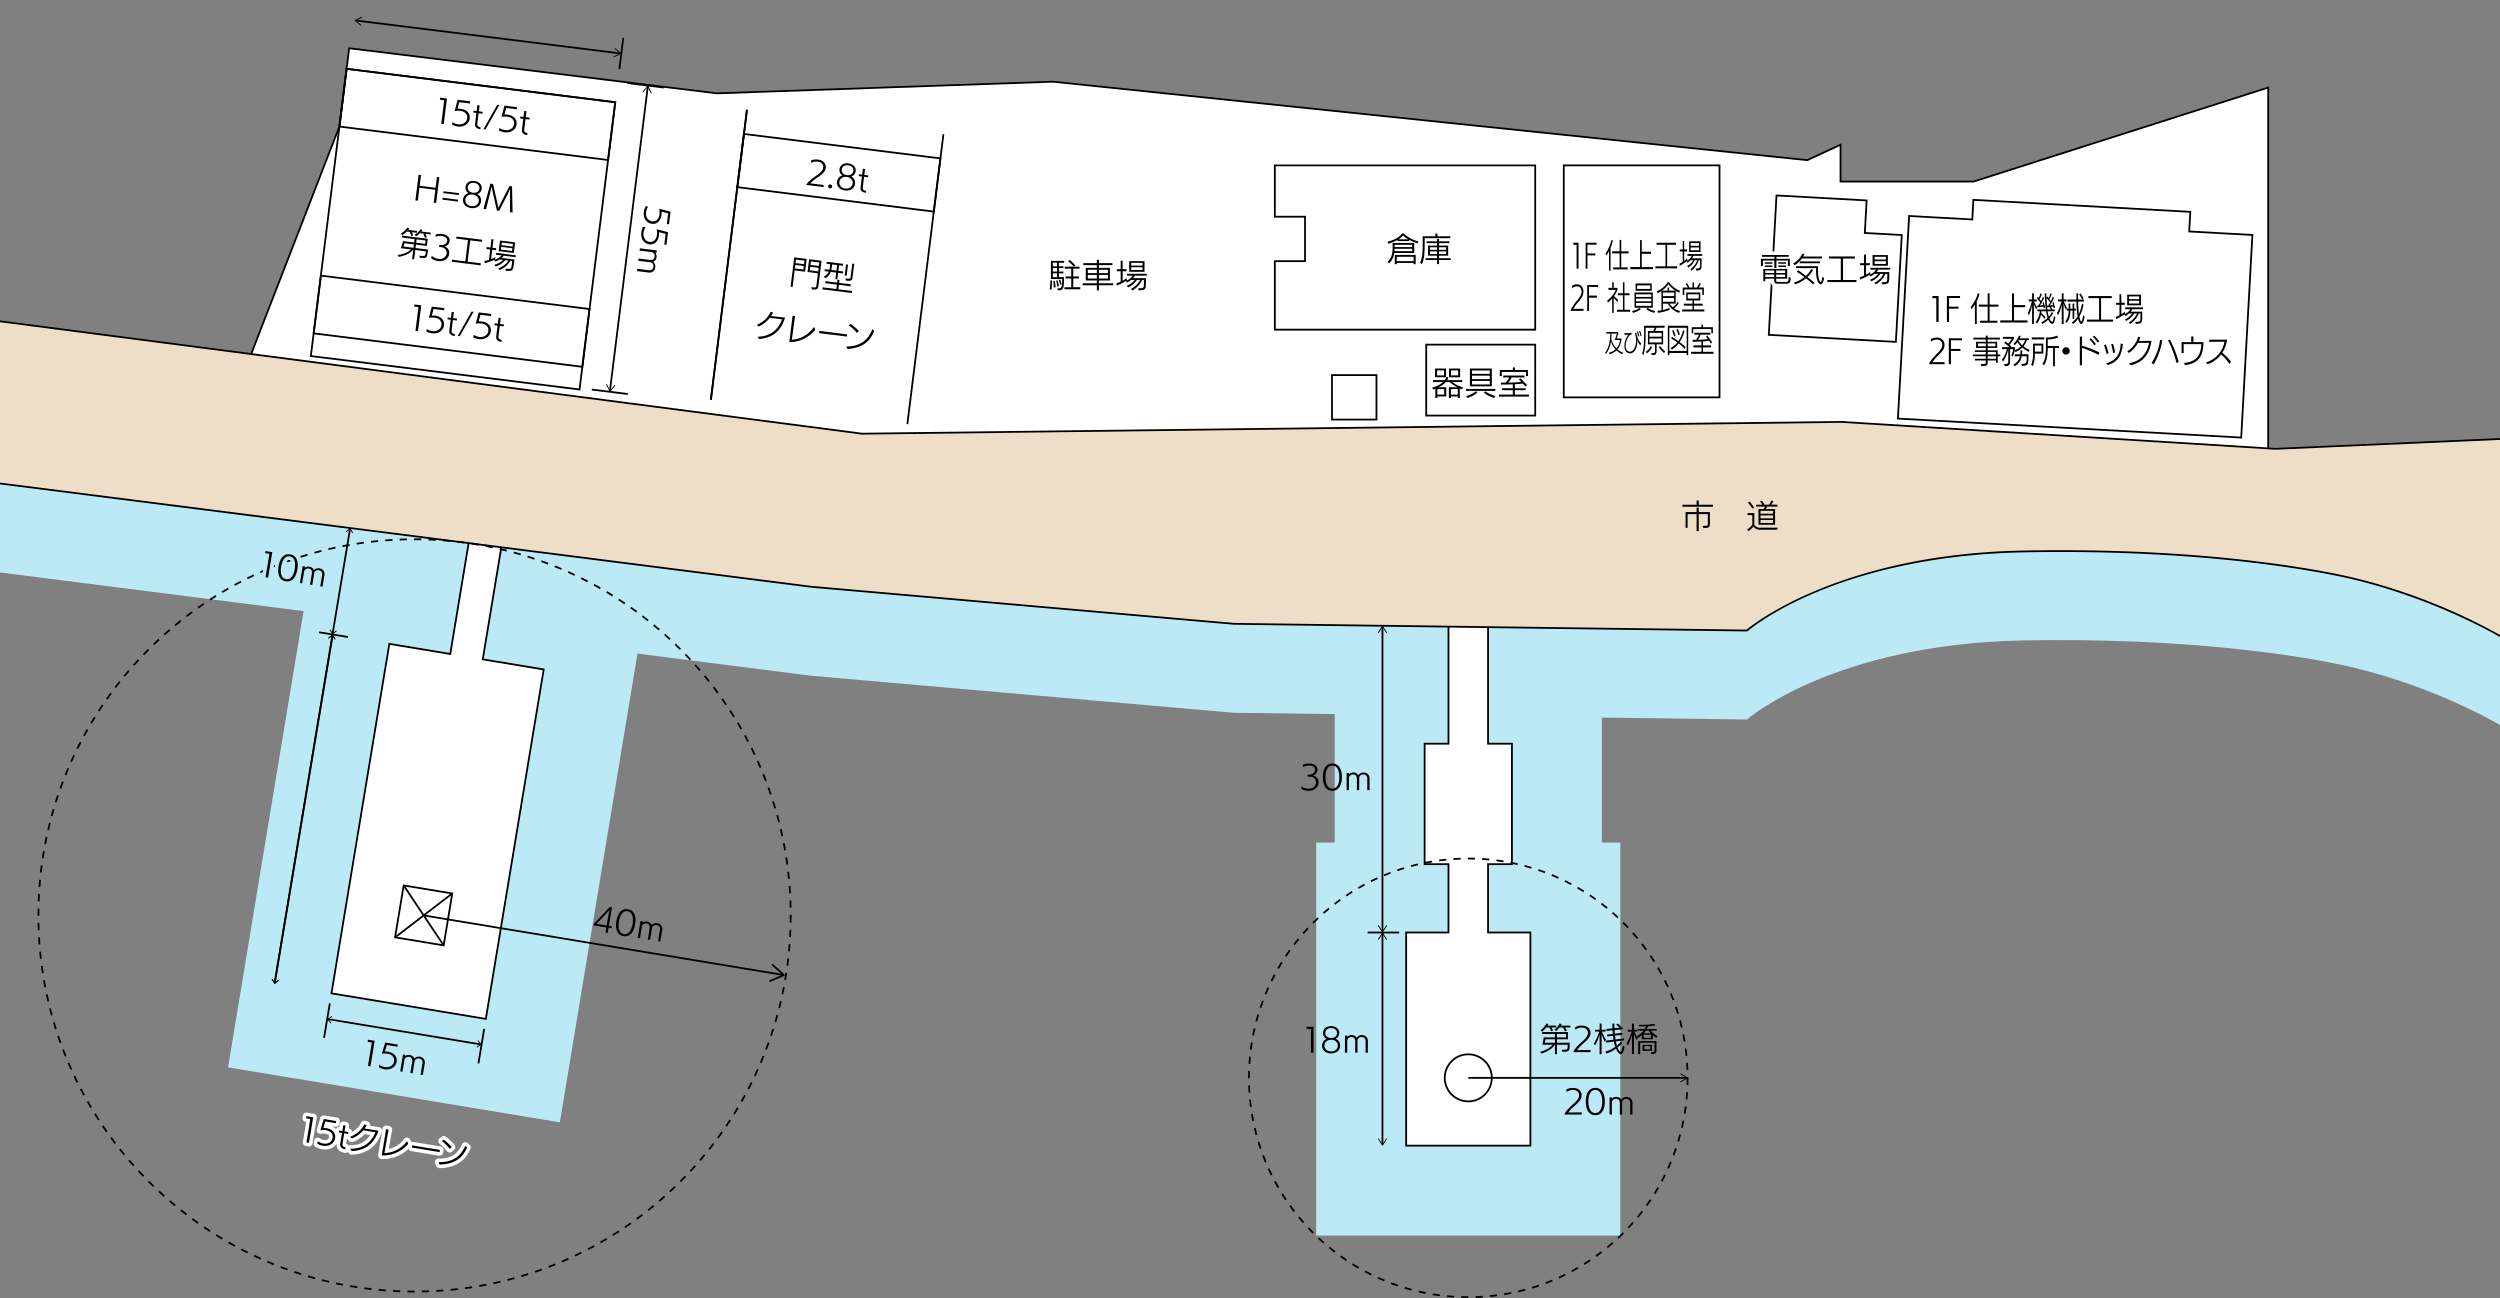 <svg xmlns="http://www.w3.org/2000/svg" xmlns:xlink="http://www.w3.org/1999/xlink" width="1248" height="648" viewBox="0 0 1248 648"><rect x="0" y="0" width="1248" height="648" fill="#808080" stroke="none"/><defs><clipPath id="a"><rect width="1248" height="648" transform="translate(277 832.189)" fill="#fff" stroke="#707070" stroke-width="1"/></clipPath></defs><g transform="translate(-277 -832.189)" clip-path="url(#a)"><g transform="translate(900.463 1160.356)"><g transform="translate(-627.861 -319.832)"><path d="M1255.069,268.232s-32.241-19.9-76.432-30.406c-26.437-6.285-85.787-14.994-164.62-13.439-94.949,1.873-137.743,39.476-137.743,39.476L620.1,260.5,409.288,242.026.257,189.952l2.519-80.63,431.71,56.272,488.821-5.879L1140,173.154l115.068-5.039Z" transform="translate(0.204 86.983)" fill="#bce9f6"/><path d="M65.847,438.711,109.4,175.688l30.421,5.036,12.072-72.9,104.8,17.357-12.072,72.9,30.422,5.038L231.485,466.144Z" transform="translate(52.392 85.788)" fill="#bce9f6"/><g transform="translate(169.345 244.717)"><path d="M170.125,212.156l12.072-72.9-16.219-2.686-12.072,72.9-30.421-5.038L94.6,378.884l77.061,12.761,28.889-174.452Z" transform="translate(-94.079 -136.054)" fill="#fff"/><path d="M172.256,392.39l-.444-.072-77.5-12.837.074-.444,28.964-174.892.442.072,29.978,4.965,12.072-72.9,17.1,2.832-12.07,72.9,30.42,5.037-.074.444ZM95.341,378.742l76.177,12.618,28.741-173.566-30.42-5.039,12.07-72.9-15.333-2.541-12.072,72.9-.444-.072-29.977-4.965Z" transform="translate(-94.308 -136.283)"/></g><path d="M368.366,495.181V299.009h9.217V204.764h11.909V142.37H499.042v62.394h11.909v94.246h9.217V495.181Z" transform="translate(293.093 113.277)" fill="#bce9f6"/><g transform="translate(705.901 300.09)"><path d="M434.26,324.009V289.889h11.908V229.763H434.26V167.37H414.491v62.393H402.583v60.126h11.908v34.119H393.366V430.4h62.018V324.009Z" transform="translate(-392.917 -166.921)" fill="#fff"/><path d="M456.032,431.046H393.116V323.759h21.126V290.537H402.333V229.514h11.909V167.12h20.666v62.394h11.907v61.024H434.908v33.221h21.124Zm-62.018-.9h61.121V324.657H434.01V289.639h11.907V230.412H434.01V168.018H415.14v62.394H403.231v59.228H415.14v35.017H394.014Z" transform="translate(-393.116 -167.12)"/></g><g transform="translate(124.139 15.258)"><path d="M1081.4,214.68V28.393L934.325,75.311H867.9V56.926L851.3,64.636,474.7,25.466,306.92,31.276,123.406,8.775l-4.864,39.09L69.481,174.352,444.8,225.538,890.642,211.9Z" transform="translate(-68.856 -8.276)" fill="#fff"/><path d="M445.091,226.208,69.133,174.942,118.4,47.924,123.292,8.5l.445.054,183.514,22.5,167.714-5.814L851.5,64.4l17.131-7.953V75.084h65.9L1082.131,28V215.357l-.456-.007L890.91,212.573Zm-374.71-52,374.757,51.108L890.9,211.676l190.331,2.769V29.228L934.672,75.981H867.73V57.851l-16.078,7.465-.124-.011L474.935,26.134,307.212,31.946,124.073,9.5l-4.811,38.648Z" transform="translate(-69.133 -8.497)"/></g><g transform="translate(0 151.379)"><path d="M1255.069,243.5s-32.241-19.9-76.432-30.408c-26.437-6.285-85.787-14.992-164.62-13.437-94.949,1.871-137.743,39.474-137.743,39.474l-256.17-3.36L409.288,217.291.257,165.217l2.519-80.63,431.71,56.274,488.821-5.879L1140,148.419l115.068-5.039Z" transform="translate(0.204 -84.077)" fill="#efdec7"/><path d="M1255.722,244.529l-.684-.422c-.323-.2-32.692-19.986-76.3-30.354-10.813-2.57-69.551-15.3-164.507-13.424-48.95.966-83.715,11.616-104.261,20.382-22.263,9.5-33.087,18.887-33.195,18.98l-.129.113-.172,0-256.17-3.36-210.85-18.479L0,165.838l.013-.409L2.548,84.3l.49.065,431.71,56.272,488.76-5.883L1140.235,148.2l115.488-5.058Zm-222.613-45.286c83.951,0,135.741,11.237,145.836,13.638a292.879,292.879,0,0,1,75.879,30.05V144.075l-114.6,5.019L923.485,135.653,434.7,141.536,3.414,85.321.923,165.048,409.55,217.072l210.8,18.476L876.316,238.9c2.733-2.293,46.459-37.667,137.9-39.472Q1023.908,199.238,1033.109,199.243Z" transform="translate(0 -84.303)"/></g><rect width="0.899" height="14.613" transform="matrix(0.163, -0.987, 0.987, 0.163, 163.594, 307.73)"/><rect width="17.442" height="0.898" transform="translate(165.736 509.674) rotate(-80.556)"/><rect width="17.442" height="0.898" transform="translate(242.798 522.435) rotate(-80.556)"/><path d="M137.129,272.181l-.443-.072L112,268.018l4.437-26.791.442.072,24.69,4.09Zm-24.1-4.9,23.362,3.87,4.143-25.019-23.362-3.871Z" transform="translate(89.111 191.934)"/><rect width="0.898" height="35.966" transform="matrix(0.832, -0.555, 0.555, 0.832, 205.54, 433.926)"/><rect width="35.965" height="0.898" transform="translate(201.361 459.239) rotate(-37.541)"/><g transform="translate(140.014 308.399)"><rect width="175.854" height="0.898" transform="translate(1.063 173.887) rotate(-80.556)"/><g transform="translate(0 171.956)"><path d="M81.6,268.358,81.322,268l-1.751,1.353-1.222-1.846-.374.248,1.489,2.248Z" transform="translate(-77.974 -267.509)"/></g><g transform="translate(28.244 0)"><path d="M97.325,173.995l-.374.248L95.729,172.4l-1.752,1.353L93.7,173.4l2.134-1.648Z" transform="translate(-93.703 -171.747)"/></g></g><g transform="translate(140.014 308.399)"><rect width="175.854" height="0.898" transform="translate(1.063 173.887) rotate(-80.556)"/><g transform="translate(0 171.956)"><path d="M81.6,268.358,81.322,268l-1.751,1.353-1.222-1.846-.374.248,1.489,2.248Z" transform="translate(-77.974 -267.509)"/></g><g transform="translate(28.244 0)"><path d="M97.325,173.995l-.374.248L95.729,172.4l-1.752,1.353L93.7,173.4l2.134-1.648Z" transform="translate(-93.703 -171.747)"/></g></g><g transform="translate(168.903 255.315)"><rect width="52.835" height="0.898" transform="translate(1.107 52.528) rotate(-80.556)"/><g transform="translate(8.146)"><path d="M98.6,143.833l.274.356,1.751-1.353,1.222,1.846.374-.248-1.489-2.248Z" transform="translate(-98.598 -142.185)"/></g><g transform="translate(0 50.588)"><path d="M94.062,170.606l.374-.248,1.222,1.846,1.752-1.353.274.356-2.134,1.648Z" transform="translate(-94.062 -170.357)"/></g></g><g transform="translate(167.742 498.86)"><rect width="0.899" height="77.138" transform="translate(0.406 2.012) rotate(-80.598)"/><path d="M95.063,281.437l.356-.274-1.353-1.751,1.846-1.222-.248-.374L93.415,279.3Z" transform="translate(-93.415 -277.815)"/><g transform="translate(74.565 12.116)"><path d="M135.189,288.185l-.248-.374,1.846-1.222-1.353-1.752.356-.274,1.648,2.134Z" transform="translate(-134.941 -284.562)"/></g></g><g transform="translate(215.819 448.195)"><rect width="0.899" height="181.657" transform="translate(0 0.887) rotate(-80.597)"/><g transform="translate(172.497 24.718)"><path d="M216.289,272.017a.449.449,0,0,1,.237-.589l6.319-2.693-5.112-4.586a.45.45,0,1,1,.6-.67l5.637,5.058a.45.45,0,0,1-.124.747l-6.967,2.97a.461.461,0,0,1-.25.03A.455.455,0,0,1,216.289,272.017Z" transform="translate(-216.253 -263.365)"/></g></g><g transform="translate(300.711 444.421)"><path d="M173.417,260.26l.415-2.5-6.366-1.054.14-.846L175.6,247.5l1.052.172-1.532,9.251,1.5.248-.171,1.02-1.5-.248-.413,2.5Zm.995-6.01c.038-.224.481-2.611,1-5.243l-.032-.005c-.083.1-1.277,1.478-2.013,2.257l-4.412,4.674,5.046.8Z" transform="translate(-167.466 -247.498)"/><path d="M173.876,254.1c.551-3.317,2.182-6.538,5.8-5.938s4.143,4.175,3.593,7.492c-.544,3.288-2.216,6.551-5.82,5.953S173.334,257.385,173.876,254.1ZM182,255.427c.348-2.1.415-5.764-2.489-6.245s-4,3.008-4.354,5.114-.431,5.777,2.471,6.258S181.65,257.534,182,255.427Z" transform="translate(-162.511 -247.027)"/><path d="M189.889,261.5l.919-5.55a1.956,1.956,0,0,0-1.648-2.518,2.127,2.127,0,0,0-2.243,1.169,3.986,3.986,0,0,1-.043.469l-.957,5.773-1.133-.189.921-5.549c.219-1.323-.26-2.288-1.553-2.5a2.1,2.1,0,0,0-2.268,1.23l-1.022,6.172-1.133-.187,1.4-8.422,1.131.189-.1.62a2.942,2.942,0,0,1,2.234-.53,2.817,2.817,0,0,1,2.349,1.749,2.968,2.968,0,0,1,2.659-.919,2.85,2.85,0,0,1,2.582,3.41l-.957,5.773Z" transform="translate(-157.709 -244.395)"/></g><g transform="translate(187.885 510.685)"><path d="M104.816,297.51l1.938-11.706-2.121-.35.174-1.054,3.381.56-2.113,12.758Z" transform="translate(-104.633 -284.4)"/><path d="M107.963,296.276a7.391,7.391,0,0,0,2.823,1.156c2.44.4,4.3-.927,4.62-2.857.3-1.8-.88-3.406-3.335-3.812a9.224,9.224,0,0,0-2.8.011l1.7-5.586,6.251,1.036-.176,1.067-5.261-.869-.995,3.227a11.332,11.332,0,0,1,1.6.133c3.46.573,4.615,2.895,4.266,5-.436,2.631-3.029,4.25-6.077,3.746a8.921,8.921,0,0,1-2.816-1.009Z" transform="translate(-102.148 -283.773)"/><path d="M123.871,298.6l.919-5.55a1.956,1.956,0,0,0-1.648-2.518A2.119,2.119,0,0,0,120.9,291.7a4.475,4.475,0,0,1-.045.469l-.955,5.773-1.133-.189.919-5.55c.219-1.323-.26-2.288-1.553-2.5a2.106,2.106,0,0,0-2.268,1.23l-1.022,6.173-1.133-.189,1.4-8.42,1.133.187-.1.621a2.948,2.948,0,0,1,2.234-.532,2.817,2.817,0,0,1,2.349,1.749,2.968,2.968,0,0,1,2.659-.919,2.85,2.85,0,0,1,2.582,3.41L125,298.788Z" transform="translate(-97.41 -281.139)"/></g><g transform="translate(157.186 548.867)"><path d="M87.72,318.776l1.938-11.708-2.121-.35.174-1.054,3.383.56-2.113,12.76Z" transform="translate(-87.537 -305.664)" fill="none" stroke="#fff" stroke-linecap="round" stroke-linejoin="round" stroke-width="3.591"/><path d="M90.867,317.54a7.365,7.365,0,0,0,2.825,1.155c2.438.406,4.3-.925,4.618-2.855.3-1.8-.878-3.406-3.335-3.814a9.331,9.331,0,0,0-2.8.011l1.693-5.585,6.252,1.036-.178,1.068-5.263-.873-.991,3.227a11.513,11.513,0,0,1,1.6.135c3.462.575,4.618,2.9,4.268,5-.435,2.631-3.029,4.25-6.077,3.746a8.923,8.923,0,0,1-2.816-1.009Z" transform="translate(-85.052 -305.037)" fill="none" stroke="#fff" stroke-linecap="round" stroke-linejoin="round" stroke-width="3.591"/><path d="M99.818,320.249c-1.674-.277-2.767-1.1-2.482-2.819l.889-5.374-1.562-.26.156-.939,1.562.26.492-2.968,1.1.183-.492,2.965,1.945.323-.156.941-1.945-.321-.828,5.008c-.246,1.483.535,1.808,1.537,2.09l-.153.923Z" transform="translate(-80.276 -303.688)" fill="none" stroke="#fff" stroke-linecap="round" stroke-linejoin="round" stroke-width="3.591"/><path d="M99.827,320.1c6.953.169,10.688-3.588,12.58-8.192l-6.062-1a15.406,15.406,0,0,1-5.712,4.135l-.831-.925a12.777,12.777,0,0,0,7.125-6.209l1.149.469a10.594,10.594,0,0,1-1.061,1.659c.352.057,6.771,1.072,6.931,1.1-1.474,4.049-4.344,9.8-13.414,10.149Z" transform="translate(-77.778 -303.879)" fill="none" stroke="#fff" stroke-linecap="round" stroke-linejoin="round" stroke-width="3.591"/><path d="M121.811,316.606a16.617,16.617,0,0,1-13.232,5.789l2.175-13.126,1.241.223c-.248,1.3-1.668,9.293-2.088,11.715a14.431,14.431,0,0,0,11.275-5.935Z" transform="translate(-70.795 -302.796)" fill="none" stroke="#fff" stroke-linecap="round" stroke-linejoin="round" stroke-width="3.591"/><path d="M116.953,314.868l.181-1.083,13.81,2.286-.18,1.085Z" transform="translate(-64.132 -299.203)" fill="none" stroke="#fff" stroke-linecap="round" stroke-linejoin="round" stroke-width="3.591"/><path d="M124.371,323.419c7.229.083,11.016-2.9,13.358-8.129l.91.824c-1.578,3.311-4.268,8.256-13.749,8.52Zm5.567-6.6a19.49,19.49,0,0,0-3.906-3.924l.905-.718a24.48,24.48,0,0,1,3.99,3.71Z" transform="translate(-58.23 -300.483)" fill="none" stroke="#fff" stroke-linecap="round" stroke-linejoin="round" stroke-width="3.591"/><path d="M87.72,318.776l1.938-11.708-2.121-.35.174-1.054,3.383.56-2.113,12.76Z" transform="translate(-87.537 -305.664)"/><path d="M90.867,317.54a7.365,7.365,0,0,0,2.825,1.155c2.438.406,4.3-.925,4.618-2.855.3-1.8-.878-3.406-3.335-3.814a9.331,9.331,0,0,0-2.8.011l1.693-5.585,6.252,1.036-.178,1.068-5.263-.873-.991,3.227a11.513,11.513,0,0,1,1.6.135c3.462.575,4.618,2.9,4.268,5-.435,2.631-3.029,4.25-6.077,3.746a8.923,8.923,0,0,1-2.816-1.009Z" transform="translate(-85.052 -305.037)"/><path d="M99.818,320.249c-1.674-.277-2.767-1.1-2.482-2.819l.889-5.374-1.562-.26.156-.939,1.562.26.492-2.968,1.1.183-.492,2.965,1.945.323-.156.941-1.945-.321-.828,5.008c-.246,1.483.535,1.808,1.537,2.09l-.153.923Z" transform="translate(-80.276 -303.688)"/><path d="M99.827,320.1c6.953.169,10.688-3.588,12.58-8.192l-6.062-1a15.406,15.406,0,0,1-5.712,4.135l-.831-.925a12.777,12.777,0,0,0,7.125-6.209l1.149.469a10.594,10.594,0,0,1-1.061,1.659c.352.057,6.771,1.072,6.931,1.1-1.474,4.049-4.344,9.8-13.414,10.149Z" transform="translate(-77.778 -303.879)"/><path d="M121.811,316.606a16.617,16.617,0,0,1-13.232,5.789l2.175-13.126,1.241.223c-.248,1.3-1.668,9.293-2.088,11.715a14.431,14.431,0,0,0,11.275-5.935Z" transform="translate(-70.795 -302.796)"/><path d="M116.953,314.868l.181-1.083,13.81,2.286-.18,1.085Z" transform="translate(-64.132 -299.203)"/><path d="M124.371,323.419c7.229.083,11.016-2.9,13.358-8.129l.91.824c-1.578,3.311-4.268,8.256-13.749,8.52Zm5.567-6.6a19.49,19.49,0,0,0-3.906-3.924l.905-.718a24.48,24.48,0,0,1,3.99,3.71Z" transform="translate(-58.23 -300.483)"/></g><path d="M201.169,521.466h-.075q-1.767,0-3.528-.032l.016-.9q1.753.032,3.512.032Zm3.606-.036-.018-.9q1.794-.032,3.579-.1l.036.9Q206.574,521.395,204.774,521.43Zm-10.813-.1q-1.8-.07-3.6-.169l.05-.9q1.788.1,3.584.169Zm18.01-.174-.05-.9q1.794-.1,3.579-.237l.068.894Q213.774,521.055,211.971,521.159Zm-25.207-.23q-1.8-.135-3.591-.3l.084-.894q1.783.167,3.573.3Zm32.4-.32-.084-.894q1.788-.17,3.568-.373l.1.891Q220.957,520.439,219.159,520.609Zm-39.573-.359q-1.794-.2-3.579-.44l.12-.891q1.772.237,3.559.44Zm46.736-.461-.119-.891q1.78-.24,3.55-.51l.136.887Q228.112,519.55,226.322,519.788Zm-53.882-.49q-1.786-.272-3.559-.58l.153-.883q1.764.3,3.541.576Zm61.009-.605-.153-.883q1.77-.31,3.528-.646l.171.88Q235.229,518.385,233.449,518.693Zm-68.113-.621q-1.772-.339-3.534-.715l.187-.878q1.751.372,3.516.713Zm75.191-.745-.187-.876q1.756-.377,3.5-.783l.2.874Q242.292,516.951,240.528,517.327Zm-82.245-.754q-1.759-.407-3.505-.849l.221-.871q1.737.439,3.487.848Zm89.266-.885-.221-.869q1.743-.442,3.469-.918l.239.865Q249.3,515.243,247.549,515.687Zm-96.256-.88q-1.74-.479-3.467-.984l.251-.864q1.721.506,3.453.98ZM254.5,513.78l-.255-.86q1.724-.509,3.431-1.05l.269.857Q256.231,513.27,254.5,513.78Zm-110.126-1.011q-1.727-.544-3.44-1.12l.287-.853q1.7.574,3.424,1.117Zm117-1.164-.289-.853q1.7-.574,3.388-1.18l.3.844Q263.086,511.026,261.377,511.606ZM137.52,510.457q-1.7-.614-3.394-1.255l.32-.839q1.681.638,3.376,1.248Zm130.639-1.293-.318-.839q1.675-.638,3.338-1.309l.338.831Q269.844,508.523,268.159,509.164Zm-137.4-1.282q-1.678-.676-3.34-1.383l.35-.828q1.656.706,3.326,1.379Zm144.075-1.411-.352-.824c1.1-.47,2.189-.946,3.275-1.437l.368.821Q276.486,505.765,274.832,506.47ZM124.1,505.05q-1.648-.741-3.282-1.516l.384-.81q1.624.768,3.266,1.5Zm157.282-1.521-.382-.813q1.616-.762,3.218-1.557l.4.8Q283.014,502.761,281.386,503.529ZM117.57,501.963q-1.619-.8-3.221-1.636l.415-.8q1.592.829,3.205,1.629Zm170.255-1.629-.413-.8q1.586-.827,3.157-1.682l.431.79Q289.422,499.506,287.825,500.334Zm-176.666-1.7q-1.586-.865-3.155-1.76l.445-.779q1.56.889,3.141,1.751Zm182.981-1.738-.445-.778q1.557-.889,3.094-1.8l.46.77Q295.7,496,294.14,496.892Zm-189.255-1.841q-1.551-.927-3.085-1.878l.474-.761q1.527.948,3.071,1.867Zm195.436-1.839-.474-.761q1.522-.945,3.024-1.92l.488.754Q301.848,492.264,300.321,493.213ZM98.753,491.238q-1.514-.983-3.008-1.995l.5-.743q1.487,1,3,1.984Zm207.6-1.939-.5-.743q1.484-1,2.948-2.033l.517.733Q307.849,488.292,306.358,489.3ZM92.776,487.192q-1.476-1.04-2.929-2.108l.532-.722q1.446,1.061,2.914,2.1Zm219.471-2.038-.532-.722q1.446-1.061,2.871-2.149l.544.716Q313.7,484.09,312.246,485.154Zm-225.289-2.23q-1.433-1.1-2.846-2.218l.56-.7q1.4,1.118,2.832,2.2Zm231.013-2.135-.557-.7q1.4-1.112,2.787-2.254l.569.695Q319.383,479.668,317.971,480.789ZM81.308,478.435q-1.39-1.15-2.758-2.324l.584-.681q1.363,1.169,2.747,2.313Zm242.22-2.227-.584-.68q1.36-1.169,2.7-2.361l.6.67Q324.9,475.034,323.528,476.208ZM75.837,473.737q-1.347-1.2-2.668-2.426l.611-.659q1.317,1.22,2.656,2.415Zm253.073-2.325-.611-.659q1.317-1.22,2.609-2.462l.621.646Q330.234,470.19,328.91,471.412ZM70.551,468.833q-1.3-1.25-2.573-2.525l.636-.636q1.266,1.271,2.559,2.516ZM334.1,466.418l-.634-.636q1.269-1.269,2.512-2.561l.648.625Q335.379,465.142,334.1,466.418ZM65.453,463.737q-1.25-1.3-2.474-2.622l.661-.609q1.217,1.317,2.462,2.607Zm273.653-2.509-.657-.611q1.22-1.314,2.415-2.654l.67.6Q340.332,459.909,339.106,461.229ZM60.558,458.451q-1.2-1.344-2.374-2.711l.682-.585q1.169,1.363,2.361,2.7Zm283.353-2.6-.681-.585q1.166-1.363,2.313-2.746l.691.573Q345.087,454.478,343.911,455.849ZM55.864,452.983q-1.145-1.39-2.264-2.8l.7-.558q1.115,1.4,2.255,2.787Zm292.642-2.7-.7-.557q1.121-1.406,2.209-2.834l.713.544Q349.63,448.877,348.506,450.288ZM51.387,447.341q-1.091-1.43-2.157-2.88l.722-.533q1.064,1.444,2.149,2.871Zm301.5-2.785-.724-.53q1.061-1.449,2.1-2.916l.733.519Q353.956,443.1,352.887,444.556Zm-305.759-3.02q-1.034-1.471-2.043-2.959l.743-.506q1,1.484,2.034,2.95Zm309.92-2.877-.743-.5q1.007-1.49,1.986-3l.752.488Q358.062,437.163,357.048,438.659ZM43.1,435.574q-.98-1.508-1.93-3.037l.763-.472q.945,1.517,1.92,3.02Zm317.885-2.97-.763-.472q.951-1.527,1.871-3.069l.77.46Q361.934,431.074,360.982,432.6ZM39.294,429.465q-.918-1.543-1.81-3.106l.779-.445q.886,1.557,1.8,3.094ZM364.681,426.4l-.781-.445q.892-1.56,1.753-3.139l.788.429Q365.576,424.835,364.681,426.4Zm-328.95-3.186q-.857-1.578-1.69-3.175l.8-.413q.83,1.586,1.684,3.157Zm332.408-3.159-.8-.413q.827-1.595,1.629-3.207l.8.4Q368.972,418.459,368.139,420.06ZM32.411,416.842c-.532-1.074-1.054-2.149-1.566-3.236l.812-.382q.765,1.619,1.56,3.218Zm338.943-3.254-.812-.386q.768-1.621,1.5-3.266l.819.368Q372.128,411.955,371.354,413.588ZM29.34,410.345c-.49-1.09-.971-2.189-1.442-3.288l.826-.354q.7,1.643,1.435,3.273Zm344.976-3.353-.826-.352q.7-1.656,1.379-3.324l.833.336Q375.024,405.328,374.317,406.993Zm-347.8-3.254q-.676-1.67-1.32-3.356l.839-.32q.641,1.678,1.313,3.34Zm350.5-3.455-.839-.318q.641-1.683,1.25-3.378l.846.305Q377.668,398.6,377.023,400.284ZM23.948,397q-.609-1.7-1.187-3.4l.849-.287q.576,1.7,1.183,3.387Zm355.52-3.528-.849-.287q.574-1.7,1.119-3.422l.855.269Q380.048,391.764,379.468,393.475Zm-357.831-3.3q-.544-1.716-1.056-3.446l.86-.257q.509,1.724,1.052,3.432Zm360.009-3.584-.86-.255q.506-1.716.982-3.449l.866.239C382.316,384.281,381.988,385.439,381.646,386.588ZM19.594,383.261q-.479-1.737-.921-3.485l.869-.223q.442,1.743.918,3.469Zm363.96-3.627-.871-.221q.439-1.735.848-3.485l.875.2Q384,377.892,383.553,379.634ZM17.816,376.271q-.409-1.751-.788-3.516l.88-.189q.374,1.756.783,3.5Zm367.373-3.658-.878-.185q.372-1.756.713-3.516l.882.167Q385.564,370.854,385.189,372.613Zm-368.88-3.39q-.339-1.77-.65-3.548l.883-.154q.31,1.775.648,3.53Zm370.245-3.688-.885-.154q.307-1.761.578-3.541l.887.136Q386.862,363.761,386.554,365.534ZM15.076,362.119q-.275-1.783-.514-3.57l.889-.119q.24,1.778.512,3.55Zm372.57-3.713-.891-.119q.237-1.775.44-3.561l.894.1Q387.882,356.623,387.646,358.406ZM14.117,354.972q-.2-1.786-.379-3.586l.894-.084q.172,1.789.377,3.568Zm374.348-3.728-.9-.084q.17-1.786.305-3.575l.9.066Q388.632,349.453,388.465,351.245ZM13.429,347.8q-.137-1.794-.241-3.6l.9-.052q.105,1.8.241,3.579Zm375.578-3.739-.9-.052q.1-1.786.169-3.584l.9.034Q389.107,342.261,389.007,344.058ZM13.018,340.6q-.07-1.794-.106-3.6l.9-.018c.025,1.2.059,2.392.106,3.581Zm376.26-3.747-.9-.018c.023-1.191.034-2.388.034-3.586l0-.3h.9l0,.305Q389.312,335.052,389.278,336.851ZM13.774,333.4h-.9v-.149q0-1.732.031-3.455l.9.014q-.03,1.718-.031,3.44Zm374.6-4.037q-.038-1.794-.108-3.579l.9-.034q.07,1.794.108,3.6ZM13.9,326.22l-.9-.03q.067-1.807.169-3.6l.9.048Q13.968,324.425,13.9,326.22Zm374.19-4.024q-.105-1.794-.241-3.579l.894-.07q.14,1.794.242,3.6ZM14.3,319.059l-.9-.066q.135-1.8.3-3.593l.894.084Q14.436,317.267,14.3,319.059Zm373.238-4.013q-.172-1.791-.379-3.572l.892-.1q.207,1.786.381,3.584ZM14.975,311.914l-.892-.1q.2-1.791.44-3.577l.891.118Q15.176,310.126,14.975,311.914Zm371.74-4q-.24-1.778-.514-3.55l.887-.136c.183,1.183.356,2.376.517,3.568ZM15.92,304.8l-.887-.135q.269-1.786.576-3.559l.885.151Q16.19,303.024,15.92,304.8Zm369.7-3.974q-.31-1.77-.652-3.528l.882-.172q.342,1.767.654,3.546Zm-368.481-3.1-.883-.169q.342-1.772.715-3.532l.878.185C17.6,295.382,17.362,296.556,17.137,297.73Zm367.111-3.947q-.374-1.756-.785-3.5l.873-.2q.412,1.754.792,3.516ZM18.624,290.711l-.874-.2c.273-1.174.555-2.34.849-3.505l.869.223Q19.032,288.96,18.624,290.711ZM382.611,286.8q-.444-1.74-.921-3.467l.866-.239q.479,1.735.925,3.485ZM20.382,283.755l-.867-.239q.477-1.737.984-3.467l.862.253Q20.854,282.023,20.382,283.755ZM380.7,279.88q-.512-1.721-1.054-3.428l.855-.275q.547,1.718,1.059,3.446Zm-358.3-3.008-.855-.269q.544-1.729,1.12-3.442l.851.287Q22.946,275.15,22.406,276.872Zm356.124-3.832q-.576-1.7-1.185-3.387l.846-.305q.611,1.694,1.19,3.4Zm-353.825-3-.846-.3q.611-1.7,1.253-3.392l.839.318Q25.312,268.35,24.7,270.045Zm351.39-3.753q-.641-1.678-1.316-3.338l.833-.338q.676,1.67,1.322,3.354ZM27.263,263.317l-.833-.336c.451-1.119.914-2.236,1.384-3.342l.826.352Q27.937,261.645,27.263,263.317Zm346.143-3.663q-.7-1.643-1.438-3.273l.821-.368q.735,1.635,1.444,3.288ZM30.08,256.694l-.821-.368q.741-1.651,1.512-3.284l.812.383Q30.816,255.051,30.08,256.694Zm340.388-3.559q-.768-1.616-1.562-3.218l.8-.4q.8,1.605,1.571,3.23Zm-337.32-2.947-.8-.4q.8-1.619,1.634-3.221l.8.413Q33.949,248.577,33.149,250.189Zm334.134-3.457q-.83-1.589-1.686-3.157l.788-.431q.859,1.578,1.693,3.169ZM36.466,243.807l-.79-.427q.865-1.589,1.758-3.159l.781.445Q37.326,242.228,36.466,243.807Zm327.384-3.356q-.886-1.557-1.8-3.092l.772-.46q.921,1.541,1.814,3.107ZM40.023,237.562l-.772-.46q.924-1.551,1.876-3.083l.763.472Q40.942,236.018,40.023,237.562ZM360.181,234.3q-.948-1.519-1.923-3.02l.752-.49q.98,1.508,1.932,3.033ZM43.817,231.458l-.754-.488q.983-1.516,1.993-3.009l.743.5Q44.795,229.951,43.817,231.458Zm312.46-3.16q-1-1.484-2.038-2.945l.734-.519q1.037,1.471,2.047,2.963ZM47.841,225.506l-.736-.515q1.04-1.479,2.106-2.931l.725.53Q48.875,224.038,47.841,225.506Zm304.3-3.06Q351.084,221,350,219.58l.715-.548q1.091,1.43,2.16,2.88Zm-300.06-2.729-.713-.544q1.094-1.436,2.216-2.848l.7.558Q53.175,218.289,52.086,219.716Zm295.707-2.966q-1.118-1.4-2.259-2.783l.693-.573q1.147,1.387,2.268,2.8ZM56.55,214.091l-.691-.571q1.147-1.393,2.32-2.76l.682.585Q57.695,212.705,56.55,214.091Zm286.675-2.864q-1.169-1.36-2.363-2.7l.67-.6q1.2,1.344,2.374,2.71Zm-282-2.584-.67-.6q1.2-1.347,2.424-2.67l.659.611Q62.417,207.307,61.224,208.643Zm277.224-2.765q-1.22-1.314-2.465-2.605l.648-.625q1.25,1.3,2.474,2.62ZM66.1,203.378l-.648-.621q1.25-1.3,2.525-2.573l.636.634Q67.342,202.086,66.1,203.378Zm267.371-2.667q-1.271-1.269-2.564-2.51l.623-.648q1.3,1.252,2.575,2.523ZM71.172,198.3l-.621-.645q1.3-1.25,2.618-2.476l.611.659Q72.465,197.061,71.172,198.3ZM328.3,195.739q-1.32-1.218-2.658-2.412l.6-.672q1.344,1.2,2.668,2.424ZM76.433,193.428l-.6-.67q1.341-1.2,2.71-2.372l.584.681Q77.771,192.233,76.433,193.428Zm246.506-2.464q-1.363-1.169-2.747-2.309l.571-.695q1.393,1.15,2.762,2.324ZM81.872,188.759l-.573-.691q1.39-1.147,2.8-2.268l.558.7Q83.254,187.617,81.872,188.759ZM317.4,186.4q-1.409-1.115-2.835-2.2l.546-.716q1.433,1.094,2.846,2.216ZM87.484,184.3l-.544-.715q1.43-1.091,2.882-2.157l.53.722Q88.908,183.212,87.484,184.3Zm224.206-2.257q-1.446-1.061-2.916-2.1l.517-.733q1.476,1.04,2.931,2.106ZM93.26,180.059l-.517-.733q1.468-1.037,2.961-2.047l.5.743Q94.723,179.028,93.26,180.059Zm212.556-2.149q-1.487-1-3-1.982l.488-.754q1.514.98,3.01,1.993ZM99.191,176.044l-.488-.754c1.006-.655,2.017-1.3,3.036-1.932l.474.761Q100.692,175.067,99.191,176.044ZM299.786,174q-1.525-.948-3.071-1.866l.46-.772q1.551.924,3.085,1.876Zm-194.515-1.747-.46-.772q1.543-.918,3.106-1.812l.445.778Q106.807,171.338,105.272,172.255Zm188.337-1.927q-1.56-.889-3.141-1.747l.429-.788q1.587.862,3.155,1.756Zm-182.123-1.62-.429-.79q1.578-.859,3.173-1.69l.415.8Q113.056,167.851,111.486,168.709ZM287.294,166.9q-1.6-.83-3.207-1.627l.4-.8q1.621.8,3.223,1.634ZM117.832,165.4l-.4-.8q1.608-.8,3.232-1.569l.384.812Q119.434,164.609,117.832,165.4Zm163.015-1.7q-1.627-.768-3.268-1.5l.366-.822q1.651.741,3.286,1.512ZM124.3,162.342l-.368-.817q1.635-.738,3.29-1.444l.352.824Q125.924,161.611,124.3,162.342Zm149.986-1.578q-1.657-.706-3.326-1.375l.334-.835q1.678.676,3.342,1.383ZM130.87,159.531l-.338-.831q1.67-.676,3.356-1.32l.32.839Q132.53,158.86,130.87,159.531ZM267.6,158.075q-1.683-.641-3.378-1.246l.3-.844q1.705.609,3.4,1.252Zm-130.032-1.1-.305-.844q1.694-.611,3.4-1.191l.287.851Q139.259,156.361,137.572,156.971Zm123.252-1.322q-1.7-.576-3.424-1.115l.269-.857q1.729.544,3.442,1.12Zm-116.456-.982-.271-.855q1.716-.547,3.446-1.058l.255.858Q146.077,154.125,144.368,154.667Zm109.6-1.176q-1.718-.506-3.453-.977l.237-.865q1.743.471,3.469.979Zm-102.717-.86-.239-.866q1.735-.477,3.484-.925l.223.871Q152.977,152.158,151.249,152.631Zm95.795-1.027q-1.737-.436-3.487-.846l.2-.873q1.759.409,3.5.849Zm-88.842-.745-.206-.873q1.753-.415,3.519-.788l.185.878C160.529,150.323,159.364,150.587,158.2,150.858Zm81.853-.876q-1.756-.369-3.518-.709l.167-.88q1.775.339,3.536.711Zm-74.838-.625-.171-.88q1.767-.345,3.545-.652l.154.883Q166.977,149.016,165.218,149.357Zm67.79-.724q-1.767-.3-3.543-.573l.135-.889c1.191.181,2.377.372,3.561.578Zm-60.722-.5-.136-.889q1.778-.272,3.568-.515l.118.891Q174.055,147.852,172.285,148.129Zm53.627-.573q-1.775-.237-3.561-.438l.1-.891q1.794.2,3.579.438Zm-46.516-.388-.1-.891q1.788-.207,3.586-.381l.086.894Q181.175,146.966,179.4,147.168Zm39.386-.418q-1.783-.167-3.575-.3l.066-.894q1.8.135,3.593.3Zm-32.245-.266-.068-.894q1.794-.137,3.6-.244l.054.9Q188.323,146.346,186.538,146.484Zm25.089-.266q-1.786-.1-3.584-.165l.034-.9q1.8.067,3.6.165Zm-17.922-.151-.036-.9q1.794-.067,3.6-.1l.018.9Q195.489,146,193.7,146.067Zm10.752-.111q-1.678-.03-3.363-.031l-.224,0v-.9l.235,0h.022c1.112,0,2.23.011,3.347.031Z" transform="translate(10.245 115.391)"/><path d="M416.038,312.6a12.192,12.192,0,1,1,12.191-12.193A12.206,12.206,0,0,1,416.038,312.6Zm0-23.485a11.294,11.294,0,1,0,11.293,11.293A11.307,11.307,0,0,0,416.038,289.118Z" transform="translate(321.323 229.324)"/><g transform="translate(692.265 304.044)"><rect width="0.898" height="152.054" transform="translate(1.811 0.54)"/><path d="M385.626,172.931a.226.226,0,0,0,.311-.07l1.844-2.9,1.844,2.9a.224.224,0,1,0,.379-.241l-2.033-3.194a.226.226,0,0,0-.19-.1.223.223,0,0,0-.189.1l-2.034,3.194a.224.224,0,0,0,.068.311Z" transform="translate(-385.522 -169.322)"/><g transform="translate(0 149.491)"><path d="M385.626,252.609a.226.226,0,0,1,.311.068l1.844,2.9,1.844-2.9a.225.225,0,1,1,.379.242l-2.033,3.193a.226.226,0,0,1-.19.1.223.223,0,0,1-.189-.1l-2.034-3.193a.235.235,0,0,1-.036-.122A.226.226,0,0,1,385.626,252.609Z" transform="translate(-385.522 -252.573)"/></g></g><g transform="translate(692.265 457.178)"><rect width="0.898" height="105.311" transform="translate(1.811 0.539)"/><path d="M385.626,258.209a.226.226,0,0,0,.311-.068l1.844-2.9,1.844,2.9A.225.225,0,0,0,390,257.9l-2.033-3.193a.226.226,0,0,0-.19-.1.223.223,0,0,0-.189.1l-2.034,3.193a.235.235,0,0,0-.036.122A.226.226,0,0,0,385.626,258.209Z" transform="translate(-385.522 -254.602)"/><g transform="translate(0 102.746)"><path d="M385.626,311.857a.226.226,0,0,1,.311.068l1.844,2.9,1.844-2.9a.225.225,0,0,1,.379.242l-2.033,3.193a.226.226,0,0,1-.19.1.223.223,0,0,1-.189-.1l-2.034-3.193a.233.233,0,0,1-.036-.12A.226.226,0,0,1,385.626,311.857Z" transform="translate(-385.522 -311.821)"/></g></g><rect width="15.754" height="0.898" transform="translate(687.109 456.729)"/><g transform="translate(654.036 372.8)"><path d="M364.232,219.032a6.427,6.427,0,0,0,3.557,1.133c3.329,0,3.751-2.521,3.751-3.2,0-1.422-1.02-2.8-3.379-2.8h-.049c-.113,0-.452,0-.743.016v-1.018c.291,0,.6.016.711.016,1.891-.032,2.957-1.277,2.957-2.442,0-1.212-1.067-2.117-3.038-2.117a6.221,6.221,0,0,0-3.006.824v-1.2a7.755,7.755,0,0,1,3.087-.63c2.376,0,4.187,1.115,4.187,3.089a3.093,3.093,0,0,1-2.184,2.909,3.305,3.305,0,0,1,2.733,3.363c0,2.182-1.745,4.283-5.028,4.283a6.774,6.774,0,0,1-3.557-.97Z" transform="translate(-364.232 -207.605)"/><path d="M370.206,214.418c0-3.363,1.085-6.806,4.755-6.806s4.767,3.442,4.767,6.806c0,3.331-1.115,6.822-4.767,6.822S370.206,217.749,370.206,214.418Zm8.23-.016c0-2.133-.533-5.755-3.475-5.755s-3.462,3.622-3.462,5.755.519,5.771,3.462,5.771S378.436,216.536,378.436,214.4Z" transform="translate(-359.479 -207.612)"/><path d="M387.118,218.917v-5.626a1.955,1.955,0,0,0-2.036-2.214,2.122,2.122,0,0,0-2.022,1.519,3.876,3.876,0,0,1,.032.469v5.852h-1.147v-5.626c0-1.341-.63-2.214-1.939-2.214a2.106,2.106,0,0,0-2.038,1.584v6.256H376.82v-8.537h1.147v.632a2.941,2.941,0,0,1,2.119-.889,2.815,2.815,0,0,1,2.6,1.341,2.965,2.965,0,0,1,2.474-1.341,2.848,2.848,0,0,1,3.1,2.941v5.852Z" transform="translate(-354.216 -205.613)"/></g><g transform="translate(656.661 503.913)"><path d="M367.845,293.741V281.877h-2.151v-1.068h3.43v12.932Z" transform="translate(-365.694 -280.486)"/><path d="M379.04,290.362c0,2.182-1.729,3.895-4.543,3.895-2.8,0-4.511-1.7-4.511-3.895a3.714,3.714,0,0,1,2.3-3.412,3.122,3.122,0,0,1-1.828-2.909c0-1.957,1.551-3.412,4.04-3.412,2.509,0,4.076,1.454,4.076,3.412a3.23,3.23,0,0,1-1.828,2.909A3.537,3.537,0,0,1,379.04,290.362Zm-4.525-2.925c-1.972,0-3.345,1.2-3.345,2.893s1.356,2.925,3.327,2.925c1.988,0,3.363-1.228,3.363-2.925S376.484,287.436,374.515,287.436Zm-.018-5.854c-1.729,0-2.907,1.02-2.907,2.491s1.178,2.458,2.925,2.458c1.729,0,2.925-.988,2.925-2.458S376.244,281.583,374.5,281.583Z" transform="translate(-362.279 -280.629)"/><path d="M386.647,291.907v-5.624a1.956,1.956,0,0,0-2.038-2.216,2.124,2.124,0,0,0-2.02,1.521c.014.144.032.305.032.469v5.85h-1.147v-5.624c0-1.341-.63-2.216-1.941-2.216a2.1,2.1,0,0,0-2.036,1.584v6.256h-1.147v-8.535H377.5V284a2.928,2.928,0,0,1,2.117-.889,2.822,2.822,0,0,1,2.6,1.341,2.964,2.964,0,0,1,2.473-1.341,2.85,2.85,0,0,1,3.1,2.943v5.85Z" transform="translate(-357.216 -278.652)"/></g><g transform="translate(785.373 534.729)"><path d="M437.374,311.08c.42-1.406,2.313-3.345,4.042-4.929a14,14,0,0,0,2.8-2.975,3.4,3.4,0,0,0,.467-1.7c0-1.372-.919-2.65-3.085-2.65a5.628,5.628,0,0,0-3.234,1.052v-1.341a7.6,7.6,0,0,1,3.234-.729c2.957,0,4.363,1.729,4.363,3.638,0,2.133-1.438,3.41-3.719,5.464a16.146,16.146,0,0,0-2.957,3.153l6.725-.034v1.05Z" transform="translate(-437.374 -297.776)"/><path d="M443.3,304.6c0-3.361,1.083-6.806,4.751-6.806s4.771,3.444,4.771,6.806c0,3.329-1.117,6.823-4.771,6.823S443.3,307.925,443.3,304.6Zm8.228-.016c0-2.133-.533-5.755-3.476-5.755s-3.458,3.622-3.458,5.755.517,5.771,3.458,5.771S451.528,306.713,451.528,304.579Z" transform="translate(-432.659 -297.79)"/><path d="M460.21,309.1V303.47a1.954,1.954,0,0,0-2.034-2.214,2.123,2.123,0,0,0-2.022,1.519c.014.145.032.307.032.469V309.1h-1.147V303.47c0-1.341-.63-2.214-1.939-2.214a2.1,2.1,0,0,0-2.038,1.586V309.1h-1.147v-8.535h1.147v.63a2.936,2.936,0,0,1,2.117-.891,2.821,2.821,0,0,1,2.6,1.343,2.967,2.967,0,0,1,2.474-1.343,2.849,2.849,0,0,1,3.1,2.943V309.1Z" transform="translate(-427.396 -295.792)"/></g><g transform="translate(773.264 502.59)"><path d="M441.332,293.036c2.943,0,3.008-.162,3.008-1.794v-.76H439v4.735h-1.018v-4.735h-.066c-1.471,2.263-3.717,3.426-6.692,4.444l-.6-.937a12.131,12.131,0,0,0,6.288-3.507h-5.189a28.324,28.324,0,0,0,.632-3.654h5.626v-1.7h-6.419v-.97H444.5v3.622H439V289.5h6.319v1.6c0,2.618-.451,2.923-3.588,2.941Zm-5.076-11.171c.291.469.6,1,.84,1.487l-.937.42a17.484,17.484,0,0,0-.953-1.907h-1.537a11.107,11.107,0,0,1-2.085,2.1l-.743-.743a9.955,9.955,0,0,0,2.879-3.331l1.05.226c-.145.277-.293.551-.469.824h4.363v.923Zm1.731,5.917H433.25a15.884,15.884,0,0,1-.307,1.713h5.044Zm5.026-5.917c.307.483.648,1.018.921,1.551l-.954.436c-.242-.566-.63-1.325-1-1.988h-1.7a9.682,9.682,0,0,1-1.731,1.81l-.79-.711a8.16,8.16,0,0,0,2.537-3.072l1.034.244a8.026,8.026,0,0,1-.436.806h4.769v.923Zm.5,3.264H439v1.7h4.511Z" transform="translate(-430.63 -279.892)"/><path d="M439.821,293.741c.422-1.406,2.313-3.345,4.042-4.931a13.985,13.985,0,0,0,2.8-2.974,3.4,3.4,0,0,0,.469-1.7c0-1.374-.921-2.65-3.087-2.65a5.638,5.638,0,0,0-3.234,1.05V281.2a7.6,7.6,0,0,1,3.234-.729c2.957,0,4.365,1.731,4.365,3.638,0,2.133-1.44,3.412-3.721,5.464a16.2,16.2,0,0,0-2.957,3.153l6.725-.032v1.05Z" transform="translate(-423.317 -279.434)"/><path d="M448.421,295.2v-9.7a22.732,22.732,0,0,1-2.264,5.383l-.614-1.034a24.619,24.619,0,0,0,2.7-5.9h-2.052V283h2.232v-3.071h1V283h2.038v.953h-1.909a34.614,34.614,0,0,0,2.07,4.107l-.566,1.034a27.144,27.144,0,0,1-1.634-3.911V295.2Zm12.464-3.622c-.47,2.458-1.052,3.622-1.86,3.622-.889,0-1.745-1.115-2.442-2.7a16.706,16.706,0,0,1-4.865,2.424l-.42-.986a16.012,16.012,0,0,0,4.913-2.343,20.011,20.011,0,0,1-.693-2.652l-3.88.469-.049-.97,3.767-.452c-.1-.632-.18-1.277-.26-1.939l-2.844.307-.048-.953,2.812-.307c-.049-.6-.1-1.2-.129-1.8l-3.022.309-.048-.988,3.024-.291c-.05-.824-.065-1.632-.081-2.377l1.034-.049c0,.745.032,1.521.065,2.313l2.473-.244a17.906,17.906,0,0,0-1.666-1.5l.81-.584c.549.47,1.277,1.133,1.8,1.65l-.6.4,1.243-.129.032.986-4.042.4c.034.6.081,1.2.131,1.778l3.62-.388.05.955-3.59.386c.081.664.162,1.311.259,1.925l4.155-.5.047.971-4.058.5c.163.792.325,1.535.517,2.167a10.863,10.863,0,0,0,1.99-2.087l.695.63a13.338,13.338,0,0,1-2.327,2.361c.469,1.18,1.067,2.115,1.569,2.115.372,0,.645-.677,1.065-3.135Z" transform="translate(-418.764 -279.892)"/><path d="M457.32,295.187v-9.6a23.5,23.5,0,0,1-2.054,5.272l-.616-1.085a24.983,24.983,0,0,0,2.507-5.836H455.25v-.953h2.07v-3.071h1.016v3.071h1.632v.953h-1.487a19.444,19.444,0,0,0,1.747,3.185l-.582,1.034A19.65,19.65,0,0,1,458.336,285v10.183Zm12.155-8.163a13.467,13.467,0,0,1-1.7-1.295v2.038h-5.561v-2.119a12.426,12.426,0,0,1-1.812,1.406l-.548-.9a11.1,11.1,0,0,0,3.329-2.715h-2.974v-.808h3.507a7.117,7.117,0,0,0,.567-1.341c-1.149.049-2.264.049-3.266.065l-.323-.824h1.1a31.649,31.649,0,0,0,6.806-.517l.406.792a24.389,24.389,0,0,1-3.737.452,7.688,7.688,0,0,1-.564,1.374h5.01v.808h-2.974a14.542,14.542,0,0,0,3.3,2.749Zm-2.731,7.161h.485c1.261-.065,1.341-.194,1.341-.937v-3.8h-7.129v5.739h-1v-6.531h9.133v4.478c0,1.648-.469,1.939-2.473,2.052Zm-4.139-.663v-3.008h4.737v3.008Zm1.632-10.088a10.089,10.089,0,0,1-1.065,1.309h3.572a10.331,10.331,0,0,1-1.067-1.309Zm2.555,2.022H463.2v1.6h3.59Zm-.339,5.755H463.51v1.584h2.943Z" transform="translate(-411.518 -279.877)"/></g><g transform="translate(528.408 121.361)"><path d="M294.27,82.308a31.1,31.1,0,0,0,.338-4.462l.824.016v.26c0,1.307-.113,3.135-.259,4.412Zm3.782-.453c2.133-.016,2.456-.162,2.456-4.688h-5.64V68.082h6.644v.953h-2.636v1.745h2.23v.905h-2.23v1.729h2.23v.905h-2.23v1.909h2.553v1.438c-.063,4.559-.533,5.141-3.006,5.157Zm-.129-12.819h-2.085v1.745h2.085Zm0,2.65h-2.085v1.729h2.085Zm0,2.634h-2.085v1.909h2.085Zm-1.584,7.131c-.034-.907-.163-2.184-.309-3.234l.778-.162c.16.986.339,2.279.42,3.186Zm1.76-.5a20.471,20.471,0,0,0-.628-2.911l.743-.226c.257.921.548,2.133.679,2.877Zm1.456-.889a18.632,18.632,0,0,0-.76-2.329l.727-.291c.212.582.6,1.731.743,2.313Zm2.069,2.2v-1h3.4V76.892h-2.828v-1h2.828V71.993h-3.234v-1h7.373v1h-3.121v3.895h2.78v1h-2.78v4.365h3.493v1.018ZM306.3,70.943a20.814,20.814,0,0,0-2.814-2.588l.729-.743a25.855,25.855,0,0,1,2.828,2.667Z" transform="translate(-294.27 -67.565)"/><path d="M311.55,80.292v2.57h-1.016v-2.57h-7.114v-1h7.114V77.9H305v-6.3h5.529V70.236h-6.743v-.988h6.743V67.586h1.016v1.663h6.759v.988H311.55v1.358h5.5v6.3h-5.5v1.39h7.131v1Zm-1.016-7.745h-4.511V74.23h4.511Zm0,2.6h-4.511v1.794h4.511Zm5.511-2.6H311.55V74.23h4.495Zm0,2.6H311.55v1.794h4.495Z" transform="translate(-286.991 -67.586)"/><path d="M323.645,81.637c.713-.032,1.261-.048,1.6-.081,1.226-.113,1.325-.436,1.325-2.6,0,0,0-1.487.016-1.519h-.923a11.267,11.267,0,0,1-4.832,5.238l-.713-.776a10.272,10.272,0,0,0,4.575-4.462h-1.632a10.387,10.387,0,0,1-4.414,3.719l-.679-.81a9.835,9.835,0,0,0,4.073-2.909h-1.808a12.224,12.224,0,0,1-2.07,1.309l-.566-.792a30.481,30.481,0,0,1-4.511,2.28l-.307-1.068a17.641,17.641,0,0,0,2.184-.873V73.084h-1.923v-1h1.923V67.846h1v4.236l1.923-.016v1.018h-1.923v4.688a16.049,16.049,0,0,0,1.988-1.261l.1,1.147-.275.178a7.041,7.041,0,0,0,3.2-2.537H318.15v-.923h9.86V75.3h-5.981a5.283,5.283,0,0,1-.84,1.226h6.385v1.828c-.016,3.961-.131,4.107-3.541,4.284Zm-4.414-8.276V68.024h7.648V73.36Zm6.628-4.464h-5.61v1.359h5.61Zm0,2.184h-5.61v1.392h5.61Z" transform="translate(-279.542 -67.379)"/></g><g transform="translate(697.031 108.233)"><path d="M403.177,65.206a24.852,24.852,0,0,1-4.218-1.778v.63H393.22v-.584a23.548,23.548,0,0,1-4.574,1.909l-.47-1c2.376-.58,5.917-1.986,7.21-4.1h.955a16.08,16.08,0,0,0,7.272,3.929Zm-11.638,4.8a8.53,8.53,0,0,1-2.6,5.254l-.681-.875c2.167-1.972,2.489-4.834,2.489-7.21v-2.2h10.769v5.028Zm8.955-2.1h-8.779l-.065,1.18h8.844Zm0-2h-8.763v1.131h8.763Zm.727,9.7v-.628h-8.405V75.6h-1V70.977h10.427V75.6Zm.016-3.717h-8.422v2.184h8.405Zm-2.731-8.714a13.716,13.716,0,0,1-2.571-1.907,9.293,9.293,0,0,1-2.214,1.907Z" transform="translate(-388.176 -60.275)"/><path d="M399.539,62.62v2.408c0,4.137-.065,8.034-1.5,10.621l-.794-.824c1.2-2.264,1.295-5.805,1.295-9.813V61.65h6.3V60.275h1.05V61.65h6.436v.97ZM406.7,73.514v2.054h-1V73.514H400.04v-.905H405.7V71.349H401.2V66.307H405.7v-1.23h-5.222v-.889H405.7V62.974h1v1.214h5.189v.889H406.7v1.23h4.559v5.042H406.7v1.261h5.854v.905Zm-1-6.384h-3.491v1.275H405.7Zm0,2.069h-3.491v1.325H405.7Zm4.541-2.069H406.7v1.275h3.539Zm0,2.069H406.7v1.325h3.539Z" transform="translate(-380.963 -60.275)"/></g><g transform="translate(844.275 241.527)"><path d="M470.176,137.609v-1h7.064v-2.1h1.067v2.1h7.1v1ZM482.85,141.3h-4.543v8.486H477.24V141.3h-4.495v6.87h-1v-7.9h5.5v-2.184h1.067v2.184h5.561v5.931c0,1.666-.517,2.022-3.216,2.022l-.436-1.067h.663c1.826-.016,1.972-.212,1.972-.97Z" transform="translate(-470.176 -134.506)"/><path d="M494.946,149.071a4.321,4.321,0,0,1-3.7-1.537,8.564,8.564,0,0,1-2.489,2.281l-.614-.905a6.805,6.805,0,0,0,2.62-2.392V141.8h-2.377v-1.018h3.378v5.771a3.226,3.226,0,0,0,3.185,1.519l8.551-.032-.356,1.034Zm-4.09-10.458a27.546,27.546,0,0,0-2.263-2.977l.808-.663a29.808,29.808,0,0,1,2.23,2.992Zm2.975,7.969v-7.808h2.57a11.805,11.805,0,0,0,.648-1.246h-4.4v-.937h3.185c-.323-.485-.824-1.115-1.277-1.665l.923-.388a23.254,23.254,0,0,1,1.437,2.052h2.135a11.019,11.019,0,0,0,1.261-2.085l.953.339a12.347,12.347,0,0,1-1.1,1.745H503.3v.937h-5.139c-.2.406-.453.889-.648,1.246h4.626v7.808Zm7.29-6.935h-6.256v1.438h6.256Zm0,2.279h-6.256V143.4h6.256Zm0,2.3h-6.256v1.453h6.256Z" transform="translate(-455.883 -134.506)"/></g><g transform="translate(719.36 175.064)"><g transform="translate(0 0)"><path d="M413.367,112.511v-.776h-3.428v.776h-1.02v-5.367h4.187a15.173,15.173,0,0,1-3.751-2.57h-1.97a11.089,11.089,0,0,1-3.573,2.57h3.782v4.608h-4.412v.76h-1.018v-4.622c-.357.129-.729.275-1.117.4l-.436-.97a13.244,13.244,0,0,0,5.416-2.747h-4.994v-.97h5.85a4.751,4.751,0,0,0,.76-1.618l1.068.178a6.578,6.578,0,0,1-.616,1.44h7.486v.97h-4.915a16.312,16.312,0,0,0,5.286,2.618l-.39.953a10.284,10.284,0,0,1-1.18-.4v4.769Zm-11.349-10.347V97.817h5.495v4.347Zm4.493-3.41h-3.491v2.489h3.491Zm.081,9.31h-3.41v2.747h3.41Zm2.426-5.9V97.817h5.529v4.347Zm4.349,5.9h-3.428v2.747h3.428Zm.176-9.31H410.02v2.489h3.523Z" transform="translate(-400.611 -97.235)"/><path d="M410.016,108.954v-.97h14.629v.97Zm5.658.874a14.7,14.7,0,0,1-4.9,2.667l-.663-.939a14.25,14.25,0,0,0,4.852-2.44Zm-3.735-3.121v-8.89h10.945v8.89Zm9.908-7.939H412.99v1.715h8.858Zm0,2.605H412.99V103.1h8.858Zm0,2.632H412.99v1.747h8.858Zm2.087,8.488a18.969,18.969,0,0,1-5.028-2.571l.695-.774a16.619,16.619,0,0,0,5.06,2.392Z" transform="translate(-393.128 -97.235)"/><path d="M419.158,112.074v-.986h6.935v-2.2h-5.351V107.9h5.351v-1.941c-1.955.081-3.88.1-5.836.113l-.162-1c.776.014,1.586.032,2.424.032a11.5,11.5,0,0,0,1.844-2.571h-3.056v-.97h10.637v.97h-6.45a10.567,10.567,0,0,1-1.715,2.553c2.2-.031,4.48-.127,6.533-.338-.566-.614-1.052-1.115-1.133-1.2l.729-.616c.16.129,3.1,3.153,3.265,3.347l-.743.729-1.341-1.44q-2.036.242-3.977.339v1.99h5.367v.986h-5.367v2.2H434.1v.986Zm13.5-10.25V99.756H420.6v2.069h-1.018V98.8h6.515V97.493h1.034V98.8h6.547v3.024Z" transform="translate(-385.854 -97.493)"/></g></g><g transform="translate(788.419 111.455)"><path d="M441.462,75.767V63.9h-1.609V62.835h2.566V75.767Z" transform="translate(-438.447 -61.46)"/><path d="M443.268,75.783V62.835h5.462v.986h-4.566v4.333h3.947v1h-3.947v6.63Z" transform="translate(-435.73 -61.46)"/><path d="M450.521,77.393V67.614a15.307,15.307,0,0,1-1.4,2.345l-.314-1.133a20.178,20.178,0,0,0,2.93-6.757l.738.323a23.044,23.044,0,0,1-1.187,3.7v11.3Zm2.1-.614v-1h3.209V68.763h-3.717V67.727h3.717V62.069h.8v5.658h3.67v1.036h-3.67v7.014h3.234v1Z" transform="translate(-431.326 -62.069)"/><path d="M455.675,76.646V75.578h4.881V62.1h.848v5.836h4.626V69H461.4v6.579H467v1.068Z" transform="translate(-425.858 -62.048)"/><path d="M462.659,75.616V74.6h5.026V63.879h-4.444V62.843h9.714v1.036h-4.433V74.6h5.013v1.036Z" transform="translate(-420.301 -61.453)"/><path d="M477.469,76.137c.533-.032.946-.047,1.2-.081.921-.111.993-.436.993-2.6,0,0,0-1.487.013-1.521h-.691a10.734,10.734,0,0,1-3.622,5.238l-.53-.774a9.366,9.366,0,0,0,3.426-4.464h-1.225a8.963,8.963,0,0,1-3.306,3.721l-.508-.81a7.911,7.911,0,0,0,3.051-2.911h-1.356a9.126,9.126,0,0,1-1.55,1.311l-.424-.794a21.179,21.179,0,0,1-3.379,2.28l-.23-1.067a11.385,11.385,0,0,0,1.634-.873V67.586h-1.44v-1h1.44V62.348h.752v4.236l1.44-.016v1.018h-1.44v4.688a12.237,12.237,0,0,0,1.489-1.261l.074,1.147-.207.178a5.946,5.946,0,0,0,2.4-2.537h-2.121v-.923h7.389V69.8h-4.484a5.414,5.414,0,0,1-.628,1.226h4.784v1.828c-.013,3.961-.1,4.1-2.652,4.284Zm-3.306-8.276V62.526h5.728v5.335Zm4.965-4.462h-4.2v1.358h4.2Zm0,2.182h-4.2v1.392h4.2Z" transform="translate(-414.993 -61.847)"/><path d="M439.07,87.669c.314-1.406,1.731-3.347,3.028-4.931a13.252,13.252,0,0,0,2.1-2.975,4.3,4.3,0,0,0,.35-1.7c0-1.374-.689-2.65-2.313-2.65a3.537,3.537,0,0,0-2.422,1.05V75.124a4.549,4.549,0,0,1,2.422-.729c2.216,0,3.27,1.729,3.27,3.638,0,2.133-1.077,3.41-2.785,5.464a15.305,15.305,0,0,0-2.216,3.151l5.037-.032v1.052Z" transform="translate(-439.07 -52.262)"/><path d="M443.7,87.533V74.585h5.462v.986H444.6V79.9h3.947v1H444.6v6.63Z" transform="translate(-435.386 -52.111)"/><path d="M451.761,89.113V81.887a11.036,11.036,0,0,1-2.18,2.069l-.339-.97a13.446,13.446,0,0,0,4.3-5.333H449.9v-1.02h1.876v-2.8h.751v2.8h1.855v.905a13.783,13.783,0,0,1-1.612,3.072,12.287,12.287,0,0,0,1.963,2.054l-.424.937a19.283,19.283,0,0,1-1.792-2.069v7.579Zm2.386-.582v-1h2.979V80.3h-2.58v-1h2.58V73.837h.763V79.3h2.5v1h-2.5v7.228h2.821v1Z" transform="translate(-430.977 -52.706)"/><path d="M460.488,87a9.849,9.849,0,0,1-3.9,1.844l-.4-.986a9.376,9.376,0,0,0,3.791-1.537Zm-3.1-.711V78.672H466.5v7.614Zm.521-8.47V74.161h8.068v3.654Zm7.838,1.778h-7.606v1.293h7.606Zm0,2.117h-7.606v1.359h7.606Zm0,2.184h-7.606v1.454h7.606Zm-.533-8.779h-6.541v1.763h6.541Zm2.108,13.71a9.758,9.758,0,0,1-4.01-1.842l.544-.679a9.3,9.3,0,0,0,3.852,1.568Z" transform="translate(-425.449 -52.448)"/><path d="M474.185,89.129a10.14,10.14,0,0,1-5.68-4.638h-2.4v3.151a15.61,15.61,0,0,0,3.27-1.034V87.6a23.076,23.076,0,0,1-5.741,1.487l-.242-1.02c.594-.048,1.271-.145,1.963-.259V78.17a14.979,14.979,0,0,1-1.9,1.083l-.388-.988a11,11,0,0,0,5.378-4.428h.761a11.465,11.465,0,0,0,5.391,4.22l-.377,1a14.744,14.744,0,0,1-1.754-.954v6.385h-3.076a10.153,10.153,0,0,0,1.575,1.794,6.465,6.465,0,0,0,2.422-2.7l.593.584a7.606,7.606,0,0,1-2.338,2.667,7.29,7.29,0,0,0,2.966,1.309Zm-1.878-11.12a11.78,11.78,0,0,1-3.476-3.234,11.609,11.609,0,0,1-3.257,3.234h2.846V76.5h.763v1.5Zm-.605.937h-5.6v1.81h5.6Zm0,2.731h-5.6v1.876h5.6Z" transform="translate(-419.977 -52.706)"/><path d="M470.105,88.4v-.988h5.161V85.493h-4.347v-.986h4.347v-1.6H472.14V78.913h6.976v3.992h-3.1v1.6h4.338v.986h-4.338v1.923h5.161v1Zm10.04-8.229V77.41h-9.009v2.763h-.776V76.441h2.555a15.03,15.03,0,0,0-1.067-1.812l.691-.436a23.542,23.542,0,0,1,1.187,2.248h1.539v-2.6h.761v2.6h1.442a11.726,11.726,0,0,0,1.225-2.264l.7.372a10.579,10.579,0,0,1-1.029,1.893h2.555v3.733Zm-1.78-.323H472.89v2.1h5.475Z" transform="translate(-414.377 -52.706)"/><path d="M457.211,98.723a10.471,10.471,0,0,1-2.837-1.873,9.161,9.161,0,0,1-3.451,1.911l-.33-.8a7.777,7.777,0,0,0,3.272-1.636,11.551,11.551,0,0,1-2.28-4,13.654,13.654,0,0,1-2.471,6.3l-.442-.654c2.121-2.579,2.564-6.843,2.62-9.521h-2.027V87.68h5.976V88.4l-.781,2.465h2.431a9.882,9.882,0,0,1-2.008,5.457,8.983,8.983,0,0,0,2.781,1.636Zm-3.667-7.105,1.025-3.169H451.9a27.18,27.18,0,0,1-.16,2.729,11.107,11.107,0,0,0,2.62,4.653,7.749,7.749,0,0,0,1.772-4.213Z" transform="translate(-431.431 -41.691)"/><path d="M461.923,94.535a8.322,8.322,0,0,1-1.593-3.207,8.234,8.234,0,0,1,.142,1.55c0,2.78-1.32,5.708-3.629,5.708-1.905,0-2.8-1.659-2.8-3.773a9.1,9.1,0,0,1,2.063-5.622,4.916,4.916,0,0,1-2.017.063l-.027-.842a4.6,4.6,0,0,0,1.083.1,13.442,13.442,0,0,0,2.433-.251l.065.83c-1.6.239-2.977,3.458-2.977,5.71,0,1.634.679,2.918,2.139,2.918,1.819,0,3.072-2.591,3.072-5.547a10.141,10.141,0,0,0-.659-3.7c.207-.05.725-.151.8-.176a9.8,9.8,0,0,0,2.449,5.484ZM460.9,90.174a16.97,16.97,0,0,0-.65-2.478l.517-.138a19.138,19.138,0,0,1,.7,2.438Zm1.13-.253a17.327,17.327,0,0,0-.688-2.464l.521-.126a14.521,14.521,0,0,1,.725,2.4Z" transform="translate(-427.156 -41.969)"/><path d="M466.207,95.184v3.379c0,1.778-.74,1.986-2.4,2l-.278-1h.316c1.32-.016,1.587-.145,1.587-.919v-3.46h-3.563v-6.66H464.5a10.766,10.766,0,0,0,.776-1.6h-4.554v3.054c0,4.173-.084,7.939-1.176,10.655l-.593-.842c.871-2.2,1.006-5.626,1.006-9.634V85.92h10.257v1h-4.056a13.993,13.993,0,0,1-.7,1.6h4v6.66Zm-5.34,3.717a8.766,8.766,0,0,0,2.433-2.828l.618.679a11.113,11.113,0,0,1-2.543,2.974Zm7.847-9.424h-6.093v1.875h6.093Zm0,2.78h-6.093v1.988h6.093Zm1.2,7.29a17.713,17.713,0,0,1-2.568-2.8l.567-.743a16.909,16.909,0,0,0,2.521,2.7Z" transform="translate(-423.25 -43.092)"/><path d="M475.521,100.6V99.522h-8.648V100.6h-.763V85.911h10.172v14.71Zm0-13.66h-8.648v11.56h8.648ZM474.6,97.453a29.606,29.606,0,0,0-3.076-2.7,12.33,12.33,0,0,1-3.466,3.087l-.46-.9a10.719,10.719,0,0,0,3.272-2.668,25.773,25.773,0,0,0-3.089-1.988l.388-.824a35.482,35.482,0,0,1,3.209,2.149,14.665,14.665,0,0,0,2.325-5.4l.666.406a16.544,16.544,0,0,1-2.361,5.48c1.052.808,2.083,1.647,2.954,2.424Zm-5.317-6.159a18.6,18.6,0,0,0-1.029-2.844l.679-.454c.325.761.822,2.151,1.054,2.895Zm2.13-.614a28.375,28.375,0,0,0-.991-2.812l.641-.436a26.141,26.141,0,0,1,1.041,2.844Z" transform="translate(-417.555 -43.099)"/><path d="M472.578,100.17v-.988h5.2v-2.2h-4.01V96h4.01V94.057c-1.465.081-2.905.1-4.372.115l-.12-1c.582.016,1.187.032,1.815.032a11.957,11.957,0,0,0,1.381-2.57h-2.288v-.97h7.967v.97h-4.83a11.391,11.391,0,0,1-1.284,2.553,43.367,43.367,0,0,0,4.891-.338c-.424-.616-.786-1.115-.848-1.2l.544-.614c.122.129,2.325,3.153,2.447,3.345l-.558.727-1-1.437c-1.018.16-2.009.275-2.981.338V96h4.022v.988h-4.022v2.2h5.234v.988Zm10.113-10.25V87.85h-9.034v2.07h-.763V86.9h4.881V85.587h.774V86.9h4.906V89.92Z" transform="translate(-412.409 -43.357)"/></g><g transform="translate(967.372 138.068)"><path d="M541.6,90.588V78.723H539.67V77.656h3.085V90.588Z" transform="translate(-537.98 -76.281)"/><path d="M543.694,90.6V77.656h6.563v.986h-5.486v4.333h4.744v1h-4.744V90.6Z" transform="translate(-534.779 -76.281)"/><path d="M552.4,92.216V82.435a15.03,15.03,0,0,1-1.688,2.345l-.379-1.133a18.578,18.578,0,0,0,3.521-6.757l.887.323a20.243,20.243,0,0,1-1.426,3.7v11.3Zm2.517-.614v-1h3.855V83.584h-4.467V82.55h4.467V76.89h.959v5.66h4.408v1.034h-4.408V90.6h3.884v1Z" transform="translate(-529.495 -76.89)"/><path d="M558.529,91.466V90.4h5.863V76.918h1.018v5.836h5.557v1.065H565.41V90.4h6.721v1.067Z" transform="translate(-522.975 -76.868)"/><path d="M568.339,92.185V82.7a25.437,25.437,0,0,1-1.6,5.22l-.551-1.164a31.05,31.05,0,0,0,2.022-5.82H566.68V79.98h1.659l-.016-3.072h.9V79.98h1.411v.953h-1.309a14.167,14.167,0,0,0,1.483,2.943l-.465,1.131a16.489,16.489,0,0,1-1.12-2.927v10.1Zm11.638-3.3c-.436,2.264-.873,3.282-1.571,3.282-.508,0-1.309-.533-2.008-2.149a12.519,12.519,0,0,1-2.895,2.166l-.582-.824a10.859,10.859,0,0,0,3.142-2.184,18.013,18.013,0,0,1-.743-3.331h-2.3c-.027.26-.057.551-.1.826.655.63,1.571,1.584,2.108,2.166l-.508.81c-.436-.584-1.149-1.408-1.76-2.07a10.389,10.389,0,0,1-2.009,4.43l-.582-.857a10.355,10.355,0,0,0,2.038-5.3h-1.266v-.889h4.263c-.321-2.65-.481-4.7-.612-8.05h.815c.03.808.072,1.535.1,2.248l.422-.713.6.778a7.226,7.226,0,0,0,.917-2.313l.7.291a12.176,12.176,0,0,1-1.165,2.62l.742.986a13.248,13.248,0,0,0,.874-2.135l.654.422a18.449,18.449,0,0,1-2.052,3.862,10.59,10.59,0,0,0,1.559-.226c-.1-.436-.2-.873-.293-1.18l.6-.259.715,2.814-.684.291c-.031-.244-.088-.551-.16-.889l-1.178.192a5.909,5.909,0,0,1,.668,1.246l-.014.014h1.223v.889h-3.536a15.792,15.792,0,0,0,.6,2.668,10.688,10.688,0,0,0,1.471-2.3l.67.487a14.436,14.436,0,0,1-1.819,2.667c.539,1.295,1.119,1.747,1.307,1.747.307,0,.612-.6.918-2.878Zm-5.789-4.493-.176-.873a27.414,27.414,0,0,1-3.085.386l-.1-.873c.174,0,.365,0,.567-.016a14.592,14.592,0,0,0,1.018-1.535,25.831,25.831,0,0,0-1.7-2.117l.451-.761.451.6a9.4,9.4,0,0,0,.932-2.295l.682.291a11.591,11.591,0,0,1-1.148,2.6l.711.97a15,15,0,0,0,.889-2.1l.641.452a22.121,22.121,0,0,1-2.052,3.848,10.425,10.425,0,0,0,1.571-.242c-.1-.436-.2-.855-.291-1.147l.6-.259c.248.857.524,1.907.715,2.765Zm1.338-5.141c.059,1.309.145,2.5.262,3.749.16,0,.35,0,.539-.014a15.4,15.4,0,0,0,1.016-1.5C576.849,80.8,576.019,79.819,575.525,79.253Zm.348,4.606c.031.356.074.727.117,1.1h1.674a4.312,4.312,0,0,0-.7-1.115l.1-.065Z" transform="translate(-516.883 -76.876)"/><path d="M576.693,92.193V82.573a25.272,25.272,0,0,1-1.848,5.286l-.553-1.083a25.425,25.425,0,0,0,2.255-5.836h-1.717v-.953h1.862V76.915h.916v3.072h1.5v.953H577.74a20.75,20.75,0,0,0,1.543,3.234l-.524,1.034a21.34,21.34,0,0,1-1.149-3.2V92.193Zm5.4-2.491v-4.17h-1.135c-.016,2.327-.276,4.3-1.893,6.111l-.61-.842c1.383-1.422,1.643-3.329,1.674-5.268h-.918v-.953h.918V82.026h.83v2.553h1.135V82.026h.83v2.553h.8v.953h-.8V89.7Zm5.979-1.162c-.365,2.487-.989,3.669-1.674,3.685-.7,0-1.221-1.309-1.542-2.65a11.273,11.273,0,0,1-2.5,2.634l-.639-.792a9.807,9.807,0,0,0,2.88-2.992,49.719,49.719,0,0,1-.582-7.4h-4.439V80H584c-.014-.986-.029-2.036-.029-3.1h.873c0,1.02.014,2.069.031,3.1h2.864v1.018h-2.852a62.267,62.267,0,0,0,.365,6.256,22.236,22.236,0,0,0,1.543-5.189l.785.5a21.239,21.239,0,0,1-2.081,5.965c.248,1.212.612,2.442.932,2.442.248,0,.6-.695.93-3.218ZM586.9,79.988a25.123,25.123,0,0,0-1.526-2.521l.711-.519c.409.614,1.151,1.8,1.514,2.491Z" transform="translate(-510.433 -76.883)"/><path d="M582.635,90.436V89.418h6.037V78.7h-5.34V77.665H595V78.7h-5.322V89.418H595.7v1.034Z" transform="translate(-503.795 -76.273)"/><path d="M600.364,90.957c.641-.031,1.135-.047,1.44-.081,1.106-.111,1.192-.436,1.192-2.6,0,0,0-1.487.016-1.519h-.83a10.958,10.958,0,0,1-4.351,5.238l-.639-.776a9.8,9.8,0,0,0,4.117-4.462H599.84a9.7,9.7,0,0,1-3.972,3.719l-.611-.808a8.973,8.973,0,0,0,3.665-2.911h-1.629a10.8,10.8,0,0,1-1.862,1.309l-.508-.792a26.2,26.2,0,0,1-4.06,2.279l-.277-1.067a14.847,14.847,0,0,0,1.965-.873v-5.2H590.82v-1h1.731V77.17h.9V81.4l1.729-.016v1.02h-1.729v4.687a14.427,14.427,0,0,0,1.789-1.261l.088,1.147-.248.178a6.535,6.535,0,0,0,2.88-2.537h-2.546V83.7h8.876v.923H598.91a5.287,5.287,0,0,1-.756,1.228H603.9v1.826c-.014,3.961-.117,4.1-3.185,4.284Zm-3.972-8.276V77.346h6.881v5.335Zm5.965-4.46h-5.049v1.356h5.049Zm0,2.18h-5.049v1.392h5.049Z" transform="translate(-497.468 -76.667)"/><path d="M538.729,102.489c.379-1.406,2.083-3.347,3.638-4.931a13.472,13.472,0,0,0,2.518-2.974,3.7,3.7,0,0,0,.422-1.7,2.528,2.528,0,0,0-2.778-2.65,4.724,4.724,0,0,0-2.911,1.05V89.944a6.3,6.3,0,0,1,2.911-.727,3.561,3.561,0,0,1,3.927,3.636c0,2.133-1.295,3.41-3.345,5.464a15.622,15.622,0,0,0-2.663,3.153l6.053-.034v1.052Z" transform="translate(-538.729 -67.082)"/><path d="M544.227,102.354V89.406h6.561v.986H545.3v4.333h4.744v1H545.3v6.628Z" transform="translate(-534.355 -66.932)"/><path d="M562.435,102.253v-1.2h-4.1v.808c0,1.683-.363,2.02-3.157,2.02l-.35-1h.481c1.979,0,2.081-.115,2.081-1.085v-.743h-5.457v-.824h5.457V98.956h-6.5V98.1h6.5V96.823H551.9V96h5.486V94.8h-4.859V91.761h4.859V90.6h-6.227v-.923h6.227V88.658h.944v1.018h6.125V90.6h-6.125v1.162h4.758V94.8h-4.758V96h5.019v2.1h1.3v.857h-1.3l.016,3.3Zm-5.048-9.7h-3.943v1.422h3.943Zm4.785,0h-3.841v1.422h3.841Zm.262,4.268h-4.1V98.1h4.1Zm0,2.133h-4.1v1.277h4.1Z" transform="translate(-529.058 -67.527)"/><path d="M572.425,96.749a16.606,16.606,0,0,1-3.259-2.085,10.261,10.261,0,0,1-3.4,2.214l-.393-.808a11.333,11.333,0,0,1-1.018,3.054l-.727-.646a8.231,8.231,0,0,0,1.018-3.054H563.07v6.157c0,1.65-.336,2.28-2.618,2.311l-.393-1.05c2.036,0,2.11-.257,2.11-1.325V95.424h-.03a14.658,14.658,0,0,1-2.632,6.222l-.524-.97a13.418,13.418,0,0,0,2.489-5.252h-2.4v-1h3.665a17.978,17.978,0,0,0-2.618-2.1l.641-.727c.436.291.916.663,1.4,1.05a9.938,9.938,0,0,0,1.76-2.392h-4.451V89.3h5.513v.874a14.151,14.151,0,0,1-2.182,3.038c.35.307.67.63.946.921l-.348.291h2.122v.792c-.027.259-.072.5-.115.743a10.179,10.179,0,0,0,3.128-1.859,16.189,16.189,0,0,1-1.79-2.149,10.5,10.5,0,0,1-1.354,1.519l-.611-.743a9.081,9.081,0,0,0,2.706-4.074l.887.2c-.16.4-.32.792-.494,1.164h4.611v.905h-1.016a10.026,10.026,0,0,1-1.7,3.119,11.535,11.535,0,0,0,3.085,1.747Zm-3.783,6.078c2.72-.162,2.72-.2,2.72-3.864h-2.5a6.852,6.852,0,0,1-3.519,5.012l-.6-.873A5.843,5.843,0,0,0,568,98.963h-2.6v-.97h2.778c.074-.616.086-1.279.1-1.988l.887.016c-.029.711-.074,1.374-.145,1.972h3.23c0,5.22,0,5.626-3.2,5.818Zm-1.235-11.914-.162.275a11.012,11.012,0,0,0,1.878,2.3,7.457,7.457,0,0,0,1.453-2.571Z" transform="translate(-522.615 -67.534)"/><path d="M567.148,103.192a16.009,16.009,0,0,0,.891-6.141v-4.43h5.119v5h-4.232a16.214,16.214,0,0,1-.991,6.288Zm.233-12.656V89.55h6.285v.986Zm4.859,3.072h-3.3v3.02h3.3Zm5.791,10.312V94.835h-2.648c-.027,3.977-.478,6.45-1.889,8.65l-.715-.76c1.384-2.02,1.7-4.771,1.7-8.585V89.631a15.812,15.812,0,0,0,5.631-.955l.465.955a19.279,19.279,0,0,1-5.179.97l-.016,3.234h5.559v1h-1.993v9.086Z" transform="translate(-516.117 -67.512)"/><path d="M577.637,95.553a1.836,1.836,0,1,1,1.659-1.826A1.751,1.751,0,0,1,577.637,95.553Z" transform="translate(-509.079 -64.948)"/><path d="M589.938,98.231a57.533,57.533,0,0,0-8.19-3.493v8.73l-1.1-.016V89.179h1.1v4.46a71.642,71.642,0,0,1,8.671,3.379ZM587.9,93.494a20.132,20.132,0,0,0-2.431-2.974l.713-.533a21.064,21.064,0,0,1,2.487,2.878Zm1.717-1.375a20.9,20.9,0,0,0-2.5-2.893l.713-.549a17.047,17.047,0,0,1,2.532,2.814Z" transform="translate(-505.379 -67.512)"/><path d="M588.663,96.095a30.472,30.472,0,0,0-1.295-4.446l.916-.307a30.9,30.9,0,0,1,1.354,4.333Zm8.133-5.028c-.6,5.4-2.022,8.809-7.536,10.524-.174-.178-.813-.891-.813-.891,4.611-1.261,6.938-3.959,7.274-9.828Zm-4.888,4.541a29.234,29.234,0,0,0-.99-4.4l.961-.226a29.525,29.525,0,0,1,1.033,4.317Z" transform="translate(-500.029 -65.764)"/><path d="M594.744,102.175c6.2-.97,8.962-5.288,9.966-10.136H599.18a14.78,14.78,0,0,1-4.466,5.01l-.873-.774a12.592,12.592,0,0,0,5.412-7.292l1.092.275a11.271,11.271,0,0,1-.7,1.81c.32,0,6.17-.047,6.315-.047-.715,4.234-2.417,10.377-10.418,12.205Z" transform="translate(-494.879 -67.269)"/><path d="M600.572,101.508a27.806,27.806,0,0,0,4.277-11.591l1.092.275a32.763,32.763,0,0,1-4.234,11.882Zm12.5-.016a51.41,51.41,0,0,0-4.248-11.284l.932-.469A58.88,58.88,0,0,1,614.189,101Z" transform="translate(-489.523 -66.667)"/><path d="M610.041,102.158c7.129-.727,8.542-4.64,8.729-9.442h-8.786v4.446l-1.047.014V91.715l4.828.016V88.9h1.092v2.83h5c0,7.177-2.544,10.555-9.063,11.494Z" transform="translate(-482.868 -67.333)"/><path d="M627.356,101.86a23.159,23.159,0,0,0-4.073-4.672,14.9,14.9,0,0,1-6.8,4.9l-.756-.936a13.257,13.257,0,0,0,9.21-10.347l-7.651.063V89.8l8.989-.016a16.818,16.818,0,0,1-2.413,6.531,27.119,27.119,0,0,1,4.378,4.509Z" transform="translate(-477.462 -66.631)"/></g><g transform="translate(737.361 527.478)"><rect width="108.941" height="0.898" transform="translate(0 1.809)"/><g transform="translate(105.837)"><path d="M469.612,293.856a.224.224,0,0,0,.068.309l2.9,1.846-2.9,1.844a.225.225,0,1,0,.242.379l3.193-2.034a.224.224,0,0,0,0-.379l-3.193-2.034a.232.232,0,0,0-.12-.034A.222.222,0,0,0,469.612,293.856Z" transform="translate(-469.576 -293.752)"/></g></g><path d="M515.578,157.782H436.937V41.088h78.641Zm-77.743-.9H514.68V41.986H437.835Z" transform="translate(347.652 32.692)"/><path d="M487.485,123.993H356.609V88.9h15.073V67.592H356.609v-26.5H487.485Zm-129.979-.9H486.588V41.986H357.507V66.694H372.58V89.8H357.507Z" transform="translate(283.738 32.692)"/><path d="M395.6,122.494h-23.1v-23.1h23.1Zm-22.2-.9H394.7V100.291H373.392Z" transform="translate(296.377 79.083)"/><path d="M454,127.248H398.7V90.909H454Zm-54.4-.9h53.5V91.807H399.6Z" transform="translate(317.227 72.332)"/><path d="M702.081,170.26l-.447-.023-171.821-9.494L535.45,58.707l31.541,1.744.539-9.792.449.025,108.741,6.008-.542,9.792,31.542,1.74ZM530.759,159.9l170.476,9.416,5.536-100.243L675.231,67.33l.542-9.792L568.378,51.605l-.54,9.792L536.3,59.655Z" transform="translate(421.549 40.307)"/><path d="M558.248,123.473l-64.328-3.557,3.895-70.481L543.7,51.969l-.9,16.242,18.447,1.02Zm-63.381-4.4,62.536,3.453,2.9-52.449-18.449-1.018.9-16.242L498.66,50.382Z" transform="translate(392.991 39.332)"/><path d="M231.544,60.732l-.445-.056L96.523,43.928l3.7-29.716.445.056L235.243,31.014ZM97.525,43.151l133.24,16.578,3.476-27.935L101,15.214Z" transform="translate(76.799 11.308)"/><path d="M223.6,175.295l-.445-.057L88.584,158.491l.056-.445,17.9-143.834.445.056L241.56,31.014l-.056.445ZM89.586,157.714l133.24,16.578,17.732-142.5L107.32,15.214Z" transform="translate(70.482 11.308)"/><rect width="0.898" height="18.107" transform="translate(299.768 186.579) rotate(-82.907)"/><rect width="0.898" height="18.107" transform="translate(317.628 33.584) rotate(-82.907)"/><g transform="translate(181.394)"><rect width="0.898" height="133.119" transform="translate(0.482 2.333) rotate(-82.907)"/><g transform="translate(129.305 15.728)"><path d="M173.581,8.84a.225.225,0,0,0,.031.316l2.647,2.189-3.1,1.472a.223.223,0,0,0-.108.3.226.226,0,0,0,.3.108L176.77,11.6a.225.225,0,0,0,.047-.375L173.9,8.809a.23.23,0,0,0-.117-.048A.224.224,0,0,0,173.581,8.84Z" transform="translate(-173.028 -8.759)"/></g><path d="M104.866.127a.224.224,0,0,1-.108.3l-3.1,1.472L104.3,4.089a.225.225,0,0,1,.031.316.229.229,0,0,1-.318.031L101.1,2.022a.225.225,0,0,1,.047-.375L104.566.022A.232.232,0,0,1,104.69,0,.224.224,0,0,1,104.866.127Z" transform="translate(-101.018 0)"/></g><path d="M175.285,21.588l-.891-.112L176.34,5.843l.891.112Z" transform="translate(138.758 4.649)"/><g transform="translate(322.408 94.633)"><g transform="translate(0 0)"><path d="M183.608,52.855a7.367,7.367,0,0,0-1.041,2.868c-.305,2.456,1.1,4.259,3.04,4.5,1.814.224,3.367-1.013,3.676-3.484a9.262,9.262,0,0,0-.124-2.8l5.647,1.469-.781,6.288-1.074-.135.657-5.294-3.265-.862a11.446,11.446,0,0,1-.068,1.6c-.435,3.482-2.708,4.73-4.825,4.468-2.647-.33-4.367-2.859-3.988-5.922a8.991,8.991,0,0,1,.894-2.853Z" transform="translate(-178.068 -52.701)"/><path d="M182.9,58.556a7.342,7.342,0,0,0-1.04,2.868c-.305,2.455,1.1,4.259,3.038,4.5,1.814.226,3.369-1.015,3.676-3.484a9.258,9.258,0,0,0-.122-2.8l5.647,1.467-.781,6.29-1.076-.133.659-5.3-3.265-.862a11.532,11.532,0,0,1-.068,1.607c-.435,3.48-2.708,4.726-4.825,4.464-2.647-.33-4.369-2.857-3.988-5.92a8.908,8.908,0,0,1,.894-2.855Z" transform="translate(-178.633 -48.167)"/><path d="M179.691,74.617l5.581.693a1.955,1.955,0,0,0,2.451-1.745,2.124,2.124,0,0,0-1.259-2.194,4.292,4.292,0,0,1-.469-.027l-5.809-.722.142-1.14,5.585.695c1.331.167,2.275-.35,2.437-1.652a2.1,2.1,0,0,0-1.32-2.216l-6.209-.772.142-1.14,8.472,1.056-.142,1.138-.627-.079a2.946,2.946,0,0,1,.621,2.212,2.822,2.822,0,0,1-1.654,2.417,2.958,2.958,0,0,1,1.025,2.62,2.85,2.85,0,0,1-3.3,2.719l-5.807-.725Z" transform="translate(-179.549 -43.396)"/></g></g><g transform="translate(223.99 40.409)"><path d="M125.408,35.6l1.465-11.776-2.133-.266.131-1.058,3.4.424-1.6,12.832Z" transform="translate(-124.74 -22.504)"/><path d="M128.3,34.3a7.424,7.424,0,0,0,2.869,1.041c2.453.305,4.257-1.1,4.5-3.042.226-1.812-1.015-3.367-3.484-3.674a9.215,9.215,0,0,0-2.8.124l1.471-5.649,6.287.783-.133,1.074-5.294-.659-.864,3.266a11.48,11.48,0,0,1,1.605.068c3.482.433,4.73,2.708,4.466,4.823-.329,2.649-2.857,4.369-5.92,3.988a8.97,8.97,0,0,1-2.853-.892Z" transform="translate(-122.03 -22.032)"/><path d="M137.51,36.626c-1.684-.208-2.808-.986-2.593-2.719l.673-5.407-1.573-.194.118-.946,1.571.194.372-2.983,1.106.138-.37,2.983,1.957.244-.118.946-1.957-.242-.627,5.035c-.185,1.494.609,1.787,1.621,2.027l-.117.932Z" transform="translate(-117.359 -20.859)"/><path d="M136.856,36.655l6.892-12.175,1.027.127-6.892,12.175Z" transform="translate(-115.1 -20.932)"/><path d="M141.333,35.919a7.362,7.362,0,0,0,2.868,1.04c2.455.307,4.257-1.1,4.5-3.038.226-1.814-1.015-3.369-3.485-3.676a9.315,9.315,0,0,0-2.8.122l1.469-5.649,6.29.785-.135,1.074-5.294-.661-.864,3.268a10.957,10.957,0,0,1,1.605.068c3.482.433,4.73,2.706,4.466,4.823-.33,2.647-2.857,4.369-5.92,3.988a8.954,8.954,0,0,1-2.855-.894Z" transform="translate(-111.662 -20.742)"/><path d="M150.542,38.248c-1.682-.208-2.808-.986-2.593-2.719l.672-5.4-1.571-.2.119-.946,1.571.2.372-2.983,1.106.138-.37,2.983,1.955.244-.118.946-1.955-.242L149.1,35.3c-.185,1.492.607,1.787,1.621,2.025l-.117.934Z" transform="translate(-106.99 -19.568)"/></g><path d="M306.12,72.086l-.445-.057L207.149,59.768l3.415-27.447.445.056,98.524,12.261Zm-97.969-13.1,97.188,12.092,3.194-25.665L211.345,33.325Z" transform="translate(164.819 25.716)"/><path d="M200.718,170.7l-.891-.112L217.84,25.838l.891.112Z" transform="translate(158.994 20.558)"/><path d="M255.338,177.5l-.891-.112L272.459,32.634l.891.112Z" transform="translate(202.452 25.966)"/><path d="M200.718,170.7l-.891-.112L217.84,25.838l.891.112Z" transform="translate(158.994 20.558)"/><g transform="translate(406.899 71.269)"><path d="M226.6,52.4c.591-1.345,2.708-3.035,4.618-4.394a14.031,14.031,0,0,0,3.142-2.606,3.4,3.4,0,0,0,.675-1.627c.171-1.363-.587-2.746-2.737-3.013a5.633,5.633,0,0,0-3.338.645l.165-1.332a7.662,7.662,0,0,1,3.3-.323c2.934.368,4.117,2.257,3.882,4.15-.264,2.117-1.85,3.207-4.365,4.963a16.168,16.168,0,0,0-3.326,2.764l6.676.8-.129,1.043Z" transform="translate(-226.602 -39.69)"/><path d="M233.555,48.622a.994.994,0,0,1-.873-1.1,1.01,1.01,0,0,1,1.119-.887,1,1,0,0,1,.869,1.133A.984.984,0,0,1,233.555,48.622Z" transform="translate(-221.77 -34.172)"/><path d="M244.138,51.022c-.269,2.166-2.2,3.654-4.99,3.306-2.774-.345-4.265-2.243-3.994-4.423a3.713,3.713,0,0,1,2.7-3.1A3.12,3.12,0,0,1,236.4,43.69c.242-1.941,1.961-3.194,4.432-2.887,2.487.311,3.864,1.948,3.622,3.889a3.232,3.232,0,0,1-2.173,2.661A3.539,3.539,0,0,1,244.138,51.022Zm-4.13-3.46c-1.957-.244-3.469.772-3.679,2.456a3.016,3.016,0,0,0,2.943,3.313c1.973.246,3.489-.8,3.7-2.485S241.965,47.8,240.008,47.561Zm.706-5.813c-1.715-.212-3.011.654-3.194,2.113s.867,2.584,2.6,2.8c1.717.214,3.026-.618,3.207-2.078S242.446,41.964,240.713,41.749Z" transform="translate(-219.823 -38.841)"/><path d="M244.681,54.3c-1.683-.21-2.808-.986-2.593-2.719l.673-5.407-1.573-.2.118-.946,1.573.2.37-2.983,1.108.138-.372,2.983,1.957.242-.119.946-1.957-.242-.627,5.037c-.185,1.492.609,1.787,1.621,2.026l-.117.934Z" transform="translate(-214.997 -37.655)"/></g><g transform="translate(382.284 120.146)"><path d="M222.233,81.587l1.828-14.678,6.208.772-.794,6.384-5.2-.645-1.033,8.292Zm6.572-10.39-4.187-.521-.221,1.781,4.187.521Zm.332-2.679L224.95,68l-.219,1.765,4.187.521Zm3.415,13.263.643.079c1.749.217,1.828-.032,1.957-1.059l.738-5.935-5.2-.648.8-6.384,6.209.772-1.525,12.241c-.23,1.844-.589,2.368-3.284,2.033Zm3.679-9.661-4.187-.521-.223,1.781,4.187.521Zm.334-2.677-4.187-.521-.219,1.763,4.187.521Z" transform="translate(-205.463 -66.909)"/><path d="M231.066,81.885l.126-.995,6.849.855.277-2.216-5.825-.724.126-.995,5.823.724.178-1.444,1.013.126-.181,1.446,5.809.722-.126.995-5.805-.722-.275,2.212,6.832.851-.126,1.011Zm6.5-5.087.406-3.273-2.7-.336a5.481,5.481,0,0,1-2.859,3.2l-.555-.9a4.387,4.387,0,0,0,2.37-2.422l-2.069-.259.122-.979,2.245.278a13.14,13.14,0,0,0,.323-1.8l.119-.964-1.826-.228.12-.977,8.2,1.02-.122.979-1.923-.241-.347,2.776,2.358.294-.12.979-2.359-.294-.408,3.272Zm.873-7.026-2.487-.311-.119.962a16.989,16.989,0,0,1-.305,1.8l2.564.32Zm3.778,5.243.693-5.567.979.12-.693,5.568Zm3.791-5.981.979.122-.833,6.707c-.2,1.571-.557,1.984-3.336,1.654l-.223-1.086.338.041c2.052.257,2.137.1,2.237-.7Z" transform="translate(-198.435 -65.934)"/><path d="M213.16,94.495c6.955-.113,10.533-4.017,12.239-8.691l-6.094-.76a15.452,15.452,0,0,1-5.543,4.362l-.867-.892a12.772,12.772,0,0,0,6.868-6.491l1.167.424a10.642,10.642,0,0,1-.993,1.7c.354.045,6.807.8,6.969.821-1.309,4.1-3.945,9.968-12.993,10.681Z" transform="translate(-212.894 -54.884)"/><path d="M234.862,90.025a16.611,16.611,0,0,1-12.988,6.319l1.643-13.2,1.248.172c-.194,1.311-1.291,9.352-1.611,11.788a14.422,14.422,0,0,0,11.024-6.382Z" transform="translate(-205.749 -53.995)"/><path d="M230.153,88.451l.136-1.092,13.891,1.729-.135,1.09Z" transform="translate(-199.162 -50.638)"/><path d="M237.729,96.737c7.226-.21,10.891-3.336,13.019-8.66l.945.786c-1.447,3.372-3.932,8.422-13.4,9.07Zm5.3-6.818a19.51,19.51,0,0,0-4.062-3.765l.876-.754a24.708,24.708,0,0,1,4.137,3.546Z" transform="translate(-193.134 -52.197)"/></g><path d="M224.389,118.226l-.445-.056L89.37,101.422l3.7-29.718.445.056L228.088,88.506ZM90.37,100.643l133.238,16.579,3.478-27.937L93.847,72.706Z" transform="translate(71.108 57.052)"/><g transform="translate(211.144 143.647)"><path d="M118.254,93.1l1.465-11.776-2.133-.264L117.717,80l3.4.424-1.6,12.834Z" transform="translate(-117.586 -79.997)"/><path d="M121.147,91.789a7.388,7.388,0,0,0,2.868,1.041c2.455.305,4.259-1.1,4.5-3.04.226-1.814-1.015-3.367-3.485-3.676a9.261,9.261,0,0,0-2.8.124l1.471-5.647,6.287.781-.133,1.074-5.294-.657-.864,3.264a11.485,11.485,0,0,1,1.605.068c3.482.433,4.73,2.708,4.466,4.825-.33,2.647-2.857,4.367-5.92,3.986a8.979,8.979,0,0,1-2.855-.892Z" transform="translate(-114.877 -79.524)"/><path d="M130.356,94.119c-1.684-.208-2.808-.986-2.593-2.719l.672-5.4-1.571-.2.119-.946,1.571.194.372-2.983,1.106.138-.372,2.983,1.957.244-.118.948-1.957-.244-.625,5.035c-.187,1.5.607,1.788,1.62,2.027l-.115.932Z" transform="translate(-110.205 -78.352)"/><path d="M129.7,94.149l6.892-12.176,1.025.129-6.892,12.173Z" transform="translate(-107.946 -78.425)"/><path d="M134.177,93.412a7.38,7.38,0,0,0,2.869,1.04c2.455.307,4.258-1.1,4.5-3.038.224-1.814-1.015-3.369-3.485-3.676a9.316,9.316,0,0,0-2.8.122l1.469-5.647,6.288.783-.133,1.074-5.294-.659-.864,3.266a10.957,10.957,0,0,1,1.605.068c3.48.433,4.73,2.706,4.466,4.825-.33,2.645-2.857,4.367-5.922,3.986a8.9,8.9,0,0,1-2.853-.894Z" transform="translate(-104.508 -78.235)"/><path d="M143.388,95.741c-1.684-.208-2.81-.986-2.593-2.719l.672-5.4-1.571-.2.117-.946,1.573.2.37-2.983,1.108.138-.37,2.984,1.955.242L144.53,88l-1.955-.244-.627,5.037c-.185,1.492.607,1.787,1.62,2.024l-.117.934Z" transform="translate(-99.836 -77.061)"/></g><g transform="translate(202.958 78.878)"><path d="M127.072,57.9l.8-6.45-7.942-.989-.8,6.45-1.2-.149,1.6-12.835,1.2.149-.672,5.391,7.942.988.67-5.389,1.219.153-1.6,12.834Z" transform="translate(-109.126 -43.927)"/><path d="M125.453,52.731l.118-.946,7.732.962-.119.946Zm.408-3.273.115-.93,7.732.962-.115.93Z" transform="translate(-103.14 -40.267)"/><path d="M140.179,55.918c-.271,2.166-2.2,3.651-4.99,3.3-2.774-.345-4.266-2.241-3.994-4.423a3.713,3.713,0,0,1,2.7-3.1,3.123,3.123,0,0,1-1.453-3.112c.241-1.941,1.961-3.193,4.432-2.887,2.487.309,3.862,1.948,3.62,3.889a3.229,3.229,0,0,1-2.173,2.661A3.541,3.541,0,0,1,140.179,55.918Zm-4.13-3.464c-1.957-.244-3.469.774-3.679,2.458s.986,3.071,2.943,3.315c1.973.246,3.489-.8,3.7-2.489S138,52.7,136.049,52.454Zm.706-5.809c-1.717-.214-3.013.652-3.194,2.112s.867,2.584,2.6,2.8c1.717.212,3.024-.618,3.205-2.078S138.487,46.861,136.754,46.645Z" transform="translate(-98.597 -42.555)"/><path d="M150.1,60.661l-.018-8.75c0-1.173.038-2.535.081-2.871-.106.327-.77,1.744-1.287,2.755l-4.164,8.2-1.171-.147L141.548,51c-.264-1.158-.607-3.123-.607-3.123s-.359,1.584-.688,2.911l-2.1,8.389-1.3-.162,3.457-12.6,1.332.167,2.148,9.436c.21.939.47,2.243.5,2.491.093-.232.684-1.429,1.119-2.3l4.41-8.607,1.3.163.28,13.065Z" transform="translate(-94.07 -41.951)"/><path d="M123.765,72.623c2.918.365,3,.212,3.205-1.41l.093-.754L121.77,69.8l-.585,4.7-1.011-.126.585-4.7-.065-.007c-1.738,2.063-4.112,2.941-7.19,3.584l-.478-1a12.144,12.144,0,0,0,6.674-2.7l-5.15-.641a28.117,28.117,0,0,0,1.076-3.546l5.583.693.21-1.684-6.369-.794.12-.962L128,64.207l-.447,3.593-5.453-.679-.212,1.7,6.272.781-.2,1.589c-.323,2.6-.812,2.848-3.924,2.476ZM120.107,60.91c.23.5.469,1.07.65,1.582l-.982.3a17.819,17.819,0,0,0-.709-2.009l-1.526-.192a11.128,11.128,0,0,1-2.329,1.828l-.645-.828a9.976,9.976,0,0,0,3.266-2.95l1.015.356c-.178.253-.357.508-.567.758l4.331.541-.113.914ZM121.093,67l-4.7-.584a16.052,16.052,0,0,1-.515,1.661l5,.623Zm5.719-5.251c.244.519.517,1.09.722,1.654l-1,.316a22.051,22.051,0,0,0-.749-2.1l-1.684-.212a9.562,9.562,0,0,1-1.941,1.584l-.7-.8a8.146,8.146,0,0,0,2.9-2.733l1,.37a8.48,8.48,0,0,1-.533.747l4.732.589-.113.912Zm.1,3.3-4.477-.558-.21,1.686,4.477.555Z" transform="translate(-113.027 -32.221)"/><path d="M122.511,71.29a6.438,6.438,0,0,0,3.39,1.564c3.3.409,4.033-2.04,4.117-2.715.176-1.411-.666-2.9-3.008-3.191l-.048-.007c-.111-.014-.449-.056-.74-.075l.126-1.011c.289.038.591.09.7.1,1.882.2,3.092-.9,3.236-2.056.151-1.2-.8-2.236-2.753-2.478a6.236,6.236,0,0,0-3.087.447l.149-1.187a7.717,7.717,0,0,1,3.141-.244c2.358.293,4.019,1.623,3.774,3.581a3.09,3.09,0,0,1-2.525,2.618,3.307,3.307,0,0,1,2.295,3.674c-.269,2.166-2.261,4.037-5.518,3.631a6.762,6.762,0,0,1-3.408-1.4Z" transform="translate(-105.604 -30.837)"/><path d="M128.039,73.694l.126-1.011,6.658.83,1.323-10.636-5.888-.733.127-1.025,12.866,1.6-.127,1.027-5.872-.731-1.323,10.634,6.642.828-.127,1.027Z" transform="translate(-101.083 -30.248)"/><path d="M147.586,76.59c.711.054,1.259.106,1.6.117,1.234.038,1.37-.269,1.638-2.421,0,0,.183-1.474.2-1.507l-.914-.113a11.275,11.275,0,0,1-5.444,4.6l-.609-.857a10.3,10.3,0,0,0,5.091-3.862l-1.62-.2a10.373,10.373,0,0,1-4.839,3.144l-.575-.885a9.834,9.834,0,0,0,4.4-2.385l-1.8-.223a12.456,12.456,0,0,1-2.216,1.043l-.463-.857a30.518,30.518,0,0,1-4.759,1.706l-.172-1.1a17.155,17.155,0,0,0,2.273-.6l.643-5.164-1.909-.239.124-.993,1.909.239.524-4.2.993.122-.523,4.2,1.911.223-.126,1.009-1.909-.237-.578,4.651a16.044,16.044,0,0,0,2.128-1l-.045,1.151-.294.142a7.033,7.033,0,0,0,3.489-2.124l-2.807-.348.113-.914,9.786,1.217-.115.912-5.935-.738a5.093,5.093,0,0,1-.988,1.115l6.339.79-.226,1.814c-.5,3.927-.636,4.058-4.042,3.814Zm-3.358-8.759.659-5.3,7.588.945-.659,5.294Zm6.861-1.444-5.568-.695-.171,1.381,5.567.691Zm.269-2.167-5.567-.693-.169,1.349,5.567.693Z" transform="translate(-93.864 -29.68)"/></g><g transform="translate(307.003 34.401)"><path d="M172.664,171.317l-.891-.112L190.66,19.426l.891.112Z" transform="translate(-170.331 -18.945)"/><g transform="translate(18.176 0)"><path d="M181.175,22.474a.225.225,0,0,0,.316-.031l2.187-2.647,1.474,3.1a.223.223,0,0,0,.3.106.226.226,0,0,0,.108-.3l-1.625-3.421a.223.223,0,0,0-.375-.047l-2.413,2.918a.22.22,0,0,0-.05.115A.226.226,0,0,0,181.175,22.474Z" transform="translate(-181.092 -19.158)"/></g><g transform="translate(0 148.984)"><path d="M171.1,102.148a.226.226,0,0,1,.3.108l1.472,3.1,2.189-2.645a.223.223,0,0,1,.316-.031.227.227,0,0,1,.031.316l-2.413,2.918a.225.225,0,0,1-.375-.047l-1.625-3.421a.229.229,0,0,1-.02-.124A.224.224,0,0,1,171.1,102.148Z" transform="translate(-170.97 -102.127)"/></g></g><g transform="translate(883.454 118.321)"><path d="M505.43,71.718V69h-5.707v3.751h-1.034V69H493v2.717h-1V68.13h6.694v-1H492.53v-.873h13.352v.873h-6.159v1h6.709v3.588Zm-5.367,8.842a1.287,1.287,0,0,1-1.438-1.325v-1.18h-4.462v1.277h-.988V73.189h11.932v4.866h-5.5v1.05c0,.4.325.582.713.582h4.123c1.212,0,1.358-.356,1.358-2.133v-.339l1.05.453c-.032,2.214-.485,2.893-2.133,2.893Zm-6.145-9.943v-.743h3.8v.743Zm0,1.6v-.743h3.8v.743Zm4.706,1.762h-4.462v1.261h4.462Zm0,2.02h-4.462v1.246h4.462Zm5.479-2.02h-4.495v1.261H504.1Zm0,2.02h-4.495v1.246l4.495.014Zm-3.41-5.383v-.743h3.816v.743Zm0,1.6v-.743h3.816v.743Z" transform="translate(-491.995 -65.606)" fill="none" stroke="#fff" stroke-linecap="round" stroke-linejoin="round" stroke-width="3.591"/><path d="M505.342,68.272a12.336,12.336,0,0,1-3.67,3.345l-.679-.889a10.589,10.589,0,0,0,4.495-4.836l1.067.163a8.538,8.538,0,0,1-.582,1.228h9.375v.988ZM510.887,81.2a42.81,42.81,0,0,0-3.541-3.024,17.824,17.824,0,0,1-5.4,3.024l-.614-.923a16.054,16.054,0,0,0,5.238-2.7c-1.293-.971-2.652-1.923-3.864-2.667l.713-.761c1.277.842,2.618,1.826,3.895,2.8a12.372,12.372,0,0,0,2.634-3.41l.891.5a14.692,14.692,0,0,1-2.763,3.493c1.291,1.018,2.5,2.02,3.521,2.893Zm5.464-3.024c-.291,1.763-.889,2.99-1.682,2.99-.081,0-2.311-.129-2.311-6.87V73.1H502.334v-.97h11.009v2.02c0,4.495.939,5.836,1.325,5.836.307,0,.614-.776.889-2.8Zm-12.142-7.517v-.939H514.3v.939Z" transform="translate(-484.836 -65.893)" fill="none" stroke="#fff" stroke-linecap="round" stroke-linejoin="round" stroke-width="3.591"/><path d="M510.463,79.43V78.412h6.709V67.693H511.24V66.659H524.2v1.034h-5.917V78.412h6.694v1.034Z" transform="translate(-477.301 -65.284)" fill="none" stroke="#fff" stroke-linecap="round" stroke-linejoin="round" stroke-width="3.591"/><path d="M530.307,79.953c.713-.032,1.261-.048,1.6-.079,1.226-.115,1.325-.438,1.325-2.606,0,0,0-1.487.016-1.517h-.923a11.274,11.274,0,0,1-4.832,5.238l-.713-.778a10.26,10.26,0,0,0,4.575-4.46h-1.632a10.373,10.373,0,0,1-4.414,3.717l-.679-.808a9.87,9.87,0,0,0,4.074-2.909H526.9a12.026,12.026,0,0,1-2.07,1.307l-.566-.79a30.471,30.471,0,0,1-4.511,2.279l-.307-1.067a17.963,17.963,0,0,0,2.184-.875V71.4H519.7v-1h1.923V66.164h1V70.4l1.923-.016V71.4h-1.923v4.687a16.048,16.048,0,0,0,1.988-1.261l.1,1.149-.273.176a7.021,7.021,0,0,0,3.2-2.537h-2.828v-.921h9.86v.921h-5.981a5.233,5.233,0,0,1-.84,1.228h6.385V76.67c-.016,3.961-.131,4.107-3.541,4.284Zm-4.414-8.276V66.34h7.648v5.337Zm6.63-4.462h-5.61v1.359h5.61Zm0,2.184h-5.61v1.39h5.61Z" transform="translate(-470.156 -65.677)" fill="none" stroke="#fff" stroke-linecap="round" stroke-linejoin="round" stroke-width="3.591"/><path d="M505.43,71.718V69h-5.707v3.751h-1.034V69H493v2.717h-1V68.13h6.694v-1H492.53v-.873h13.352v.873h-6.159v1h6.709v3.588Zm-5.367,8.842a1.287,1.287,0,0,1-1.438-1.325v-1.18h-4.462v1.277h-.988V73.189h11.932v4.866h-5.5v1.05c0,.4.325.582.713.582h4.123c1.212,0,1.358-.356,1.358-2.133v-.339l1.05.453c-.032,2.214-.485,2.893-2.133,2.893Zm-6.145-9.943v-.743h3.8v.743Zm0,1.6v-.743h3.8v.743Zm4.706,1.762h-4.462v1.261h4.462Zm0,2.02h-4.462v1.246h4.462Zm5.479-2.02h-4.495v1.261H504.1Zm0,2.02h-4.495v1.246l4.495.014Zm-3.41-5.383v-.743h3.816v.743Zm0,1.6v-.743h3.816v.743Z" transform="translate(-491.995 -65.606)"/><path d="M505.342,68.272a12.336,12.336,0,0,1-3.67,3.345l-.679-.889a10.589,10.589,0,0,0,4.495-4.836l1.067.163a8.538,8.538,0,0,1-.582,1.228h9.375v.988ZM510.887,81.2a42.81,42.81,0,0,0-3.541-3.024,17.824,17.824,0,0,1-5.4,3.024l-.614-.923a16.054,16.054,0,0,0,5.238-2.7c-1.293-.971-2.652-1.923-3.864-2.667l.713-.761c1.277.842,2.618,1.826,3.895,2.8a12.372,12.372,0,0,0,2.634-3.41l.891.5a14.692,14.692,0,0,1-2.763,3.493c1.291,1.018,2.5,2.02,3.521,2.893Zm5.464-3.024c-.291,1.763-.889,2.99-1.682,2.99-.081,0-2.311-.129-2.311-6.87V73.1H502.334v-.97h11.009v2.02c0,4.495.939,5.836,1.325,5.836.307,0,.614-.776.889-2.8Zm-12.142-7.517v-.939H514.3v.939Z" transform="translate(-484.836 -65.893)"/><path d="M510.463,79.43V78.412h6.709V67.693H511.24V66.659H524.2v1.034h-5.917V78.412h6.694v1.034Z" transform="translate(-477.301 -65.284)"/><path d="M530.307,79.953c.713-.032,1.261-.048,1.6-.079,1.226-.115,1.325-.438,1.325-2.606,0,0,0-1.487.016-1.517h-.923a11.274,11.274,0,0,1-4.832,5.238l-.713-.778a10.26,10.26,0,0,0,4.575-4.46h-1.632a10.373,10.373,0,0,1-4.414,3.717l-.679-.808a9.87,9.87,0,0,0,4.074-2.909H526.9a12.026,12.026,0,0,1-2.07,1.307l-.566-.79a30.471,30.471,0,0,1-4.511,2.279l-.307-1.067a17.963,17.963,0,0,0,2.184-.875V71.4H519.7v-1h1.923V66.164h1V70.4l1.923-.016V71.4h-1.923v4.687a16.048,16.048,0,0,0,1.988-1.261l.1,1.149-.273.176a7.021,7.021,0,0,0,3.2-2.537h-2.828v-.921h9.86v.921h-5.981a5.233,5.233,0,0,1-.84,1.228h6.385V76.67c-.016,3.961-.131,4.107-3.541,4.284Zm-4.414-8.276V66.34h7.648v5.337Zm6.63-4.462h-5.61v1.359h5.61Zm0,2.184h-5.61v1.39h5.61Z" transform="translate(-470.156 -65.677)"/></g><path d="M459.426,453.648h-.079c-1.178,0-2.347-.018-3.514-.054l.027-.9q1.737.054,3.487.054Zm3.6-.058-.032-.9q1.788-.062,3.563-.176l.061.894Q464.827,453.53,463.024,453.591Zm-10.783-.171q-1.8-.113-3.586-.286l.086-.894q1.77.172,3.555.285Zm17.957-.3-.088-.894q1.78-.175,3.545-.406l.115.891Q471.995,452.943,470.2,453.121Zm-25.116-.39c-1.192-.153-2.377-.329-3.557-.521l.144-.887c1.169.192,2.349.363,3.53.517Zm32.246-.544-.147-.887q1.767-.291,3.509-.638l.176.88Q479.107,451.892,477.329,452.187Zm-39.341-.612q-1.77-.347-3.518-.754l.2-.873q1.729.4,3.485.747Zm46.393-.79-.2-.874q1.743-.407,3.462-.865l.232.865Q486.139,450.376,484.38,450.784Zm-53.4-.831q-1.743-.463-3.46-.984l.26-.86q1.7.517,3.432.977Zm60.347-1.031-.259-.858q1.71-.517,3.392-1.092l.293.849Q493.052,448.4,491.326,448.922Zm-67.24-1.05q-1.713-.576-3.4-1.212l.316-.842q1.673.628,3.37,1.2Zm74.049-1.262-.314-.84q1.662-.628,3.3-1.307l.345.828Q499.814,445.979,498.135,446.609Zm-80.8-1.275q-1.667-.69-3.308-1.433l.373-.819q1.624.741,3.279,1.42Zm87.423-1.472-.372-.817q1.621-.735,3.214-1.525l.4.8Q506.391,443.12,504.755,443.862Zm-93.985-1.5q-1.619-.8-3.205-1.647l.424-.792q1.573.84,3.178,1.632Zm100.417-1.679-.424-.794q1.57-.838,3.11-1.733l.449.779Q512.771,439.834,511.187,440.684Zm-106.77-1.72q-1.56-.9-3.089-1.853l.474-.761q1.514.943,3.063,1.837ZM517.4,437.087l-.474-.761q1.514-.946,2.993-1.934l.5.747Q518.923,436.135,517.4,437.087Zm-119.092-1.929q-1.5-1-2.959-2.049l.523-.731q1.449,1.04,2.934,2.033Zm125.06-2.067-.522-.729c.966-.691,1.918-1.4,2.86-2.124l.548.713Q524.827,432.045,523.366,433.092Zm-130.911-2.13q-1.427-1.1-2.817-2.237l.569-.693q1.379,1.131,2.794,2.219Zm136.61-2.245-.567-.693q1.374-1.131,2.715-2.306l.593.673Q530.456,427.577,529.065,428.718ZM386.894,426.4q-1.352-1.182-2.665-2.413l.614-.655q1.3,1.22,2.643,2.4Zm147.576-2.417-.614-.655q1.3-1.223,2.562-2.48l.634.634Q535.781,422.749,534.47,423.979Zm-152.825-2.5q-1.269-1.271-2.5-2.58l.655-.614q1.22,1.3,2.482,2.561Zm157.908-2.589-.655-.614q1.22-1.3,2.4-2.643l.673.593Q540.786,417.581,539.553,418.893Zm-162.827-2.656q-1.185-1.349-2.329-2.738l.695-.569q1.131,1.376,2.307,2.715ZM544.3,413.492l-.693-.571c.754-.919,1.5-1.851,2.221-2.794l.711.548Q545.444,412.1,544.3,413.492Zm-172.139-2.8q-1.1-1.422-2.144-2.882l.729-.523q1.04,1.444,2.126,2.859Zm176.524-2.9-.731-.523q1.04-1.449,2.036-2.934l.747.5Q549.734,406.322,548.686,407.784Zm-180.717-2.927q-1-1.49-1.95-3.015l.761-.478q.948,1.516,1.936,2.992ZM552.692,401.8l-.761-.474q.945-1.516,1.842-3.062l.774.449Q553.645,400.28,552.692,401.8ZM364.17,398.766q-.9-1.549-1.749-3.133l.794-.426q.84,1.57,1.733,3.11ZM556.3,395.572l-.794-.424q.846-1.573,1.639-3.176l.8.4Q557.152,393.986,556.3,395.572Zm-195.527-3.128q-.8-1.605-1.539-3.239l.817-.372q.738,1.619,1.525,3.212Zm198.72-3.329-.817-.372q.738-1.627,1.424-3.279l.828.343Q560.239,387.474,559.5,389.114Zm-201.688-3.2q-.687-1.654-1.322-3.331l.837-.32q.633,1.665,1.313,3.306Zm204.45-3.462-.84-.316q.627-1.673,1.2-3.369l.849.287Q562.893,380.77,562.258,382.454ZM355.267,379.2q-.579-1.7-1.1-3.423l.858-.262q.52,1.71,1.094,3.394Zm209.307-3.579-.858-.259q.514-1.7.978-3.431l.866.232Q565.1,373.906,564.574,375.622Zm-211.4-3.3q-.466-1.729-.876-3.487l.873-.2q.409,1.74.869,3.458Zm213.258-3.647-.874-.2q.4-1.732.749-3.487l.88.176C566.955,366.335,566.7,367.509,566.431,368.673Zm-214.893-3.354q-.353-1.762-.646-3.537l.887-.147q.291,1.764.639,3.509Zm216.287-3.7-.887-.147q.291-1.753.521-3.528l.891.117Q568.114,359.851,567.824,361.621Zm-217.463-3.394q-.234-1.78-.411-3.575l.894-.086c.115,1.187.253,2.367.408,3.541Zm218.391-3.735-.894-.088q.175-1.77.291-3.555l.894.056Q568.928,352.706,568.753,354.492Zm-219.1-3.424q-.121-1.788-.181-3.591l.9-.031q.062,1.791.178,3.563Zm219.56-3.755-.9-.027q.059-1.778.057-3.568V343.4h.9v.323Q569.275,345.523,569.218,347.313Zm-218.9-3.433h-.9v-.162q0-1.721.052-3.432l.9.029c-.034,1.129-.052,2.266-.052,3.4Zm218-4.049q-.062-1.788-.181-3.563l.894-.059q.124,1.786.185,3.591Zm-217.779-3.078-.894-.058q.113-1.8.284-3.586l.894.088Q350.646,334.965,350.532,336.753Zm217.3-4.038q-.178-1.783-.415-3.543l.891-.118q.237,1.778.418,3.57Zm-216.619-3.062-.891-.115q.229-1.789.519-3.557l.887.144Q351.438,327.881,351.211,329.653Zm215.675-4.01q-.291-1.759-.643-3.507l.88-.178q.356,1.762.652,3.537Zm-214.531-3.029-.88-.172q.342-1.77.749-3.518l.874.2Q352.7,320.859,352.354,322.614Zm213.13-3.959q-.412-1.737-.875-3.457l.866-.235q.468,1.732.882,3.485Zm-211.53-2.992-.865-.23q.461-1.74.98-3.46l.858.259Q354.416,313.936,353.954,315.663Zm209.67-3.893q-.522-1.708-1.1-3.394l.847-.291q.582,1.7,1.112,3.421Zm-207.6-2.947-.853-.287q.579-1.713,1.21-3.4l.842.316Q356.591,307.126,356.019,308.823Zm205.294-3.8q-.633-1.665-1.316-3.3l.826-.348q.689,1.654,1.329,3.331Zm-202.787-2.9-.831-.343q.69-1.667,1.433-3.309l.817.372Q359.209,300.472,358.526,302.126Zm200.043-3.665q-.743-1.619-1.532-3.211l.8-.4q.8,1.6,1.546,3.238Zm-197.095-2.85-.806-.4q.8-1.621,1.645-3.207l.792.424Q362.265,294.006,361.475,295.611ZM555.4,292.091q-.848-1.568-1.74-3.106l.776-.453q.9,1.551,1.753,3.13ZM364.84,289.31l-.779-.449q.9-1.56,1.853-3.09l.76.474Q365.733,287.761,364.84,289.31Zm186.985-3.372q-.948-1.514-1.937-2.988l.743-.5q1,1.492,1.956,3.013Zm-183.216-2.692-.747-.5q1-1.495,2.047-2.959l.729.523Q369.6,281.762,368.609,283.246Zm179.241-3.218q-1.042-1.449-2.131-2.859l.713-.548q1.094,1.422,2.148,2.88Zm-175.086-2.588-.713-.546q1.1-1.43,2.237-2.819l.693.569Q373.85,276.021,372.764,277.441Zm170.731-3.058q-1.137-1.376-2.313-2.713l.673-.593q1.188,1.347,2.331,2.735Zm-166.206-2.462-.673-.593q1.182-1.352,2.411-2.667l.655.612Q378.465,270.58,377.289,271.921Zm161.5-2.884q-1.226-1.3-2.489-2.559l.636-.636q1.271,1.269,2.505,2.579Zm-156.626-2.325-.634-.636q1.271-1.271,2.577-2.5l.618.652C383.856,265.04,383,265.869,382.159,266.712ZM533.73,264q-1.306-1.218-2.647-2.392l.589-.677q1.357,1.182,2.67,2.413Zm-146.371-2.173-.593-.673q1.349-1.185,2.735-2.329l.573.691Q388.7,260.655,387.359,261.829Zm141-2.525q-1.379-1.131-2.8-2.218l.546-.711q1.43,1.091,2.821,2.234Zm-135.5-2.008-.546-.713q1.422-1.1,2.88-2.146l.526.729Q394.269,256.21,392.857,257.3Zm129.833-2.329q-1.452-1.04-2.938-2.029l.5-.747q1.495,1,2.961,2.045Zm-124.048-1.833-.5-.743q1.49-1,3.013-1.954l.478.761Q400.122,252.144,398.643,253.135Zm118.109-2.128q-1.516-.943-3.067-1.835l.449-.778q1.562.9,3.092,1.848ZM404.68,249.36l-.452-.776q1.554-.9,3.135-1.753l.424.79Q406.219,248.465,404.68,249.36Zm105.879-1.921q-1.573-.84-3.178-1.629l.4-.806q1.619.795,3.209,1.643Zm-99.609-1.447-.4-.8c1.072-.53,2.149-1.045,3.241-1.541l.372.817Q412.541,245.2,410.95,245.992Zm93.195-1.706q-1.624-.735-3.279-1.415l.339-.831q1.67.687,3.311,1.429Zm-86.725-1.246-.347-.828q1.651-.69,3.329-1.323l.32.839Q419.058,242.354,417.42,243.039Zm80.117-1.476q-1.675-.628-3.372-1.2l.289-.853q1.708.576,3.4,1.208Zm-73.459-1.045-.291-.849q1.7-.582,3.421-1.106l.264.858Q425.762,239.944,424.078,240.518Zm66.676-1.239q-1.705-.512-3.432-.971l.232-.866q1.737.461,3.458.979Zm-59.855-.844-.235-.867q1.735-.469,3.489-.878l.2.873Q432.616,237.975,430.9,238.435Zm52.963-.98q-1.735-.4-3.489-.743l.171-.882q1.772.345,3.518.749Zm-46.019-.648-.176-.88q1.762-.353,3.537-.648l.147.887C440.178,236.36,439.007,236.577,437.844,236.807Zm39.02-.718q-1.756-.283-3.53-.512l.115-.891q1.786.229,3.559.515Zm-31.984-.449-.118-.891q1.778-.234,3.572-.415l.092.894Q446.641,235.406,444.879,235.64Zm24.908-.458q-1.767-.17-3.554-.278l.056-.9q1.8.113,3.586.282Zm-17.811-.25-.059-.9q1.788-.119,3.591-.183l.032.9C454.348,234.794,453.157,234.855,451.976,234.932Zm10.693-.194q-1.654-.048-3.322-.05H459.1v-.9h.244q1.683,0,3.351.05Z" transform="translate(278.014 186.016)"/><g transform="translate(136.77 266.738)"><path d="M76.35,161.654l1.938-11.7-2.121-.35.174-1.054,3.379.558-2.112,12.76Z" transform="translate(-76.167 -148.546)" fill="none" stroke="#bce9f6" stroke-linejoin="round" stroke-width="3.591"/><path d="M79.968,155.442c.548-3.318,2.182-6.538,5.8-5.94s4.143,4.178,3.593,7.5c-.544,3.284-2.214,6.549-5.82,5.951S79.423,158.726,79.968,155.442Zm8.12,1.327c.35-2.1.415-5.764-2.489-6.245s-4,3.01-4.353,5.112-.433,5.778,2.471,6.26S87.739,158.875,88.088,156.769Z" transform="translate(-73.29 -147.843)" fill="none" stroke="#bce9f6" stroke-linejoin="round" stroke-width="3.591"/><path d="M95.98,162.843l.918-5.552a1.953,1.953,0,0,0-1.647-2.516,2.123,2.123,0,0,0-2.243,1.169c-.009.145-.018.307-.043.467l-.955,5.773L90.877,162l.918-5.55c.221-1.323-.259-2.288-1.551-2.5a2.1,2.1,0,0,0-2.268,1.23l-1.022,6.172-1.133-.189,1.4-8.42,1.133.187-.1.623a2.933,2.933,0,0,1,2.234-.532,2.816,2.816,0,0,1,2.349,1.749,2.969,2.969,0,0,1,2.659-.919,2.85,2.85,0,0,1,2.582,3.41l-.957,5.771Z" transform="translate(-68.487 -145.21)" fill="none" stroke="#bce9f6" stroke-linejoin="round" stroke-width="3.591"/><path d="M76.35,161.654l1.938-11.7-2.121-.35.174-1.054,3.379.558-2.112,12.76Z" transform="translate(-76.167 -148.546)"/><path d="M79.968,155.442c.548-3.318,2.182-6.538,5.8-5.94s4.143,4.178,3.593,7.5c-.544,3.284-2.214,6.549-5.82,5.951S79.423,158.726,79.968,155.442Zm8.12,1.327c.35-2.1.415-5.764-2.489-6.245s-4,3.01-4.353,5.112-.433,5.778,2.471,6.26S87.739,158.875,88.088,156.769Z" transform="translate(-73.29 -147.843)"/><path d="M95.98,162.843l.918-5.552a1.953,1.953,0,0,0-1.647-2.516,2.123,2.123,0,0,0-2.243,1.169c-.009.145-.018.307-.043.467l-.955,5.773L90.877,162l.918-5.55c.221-1.323-.259-2.288-1.551-2.5a2.1,2.1,0,0,0-2.268,1.23l-1.022,6.172-1.133-.189,1.4-8.42,1.133.187-.1.623a2.933,2.933,0,0,1,2.234-.532,2.816,2.816,0,0,1,2.349,1.749,2.969,2.969,0,0,1,2.659-.919,2.85,2.85,0,0,1,2.582,3.41l-.957,5.771Z" transform="translate(-68.487 -145.21)"/></g></g></g></g></svg>
